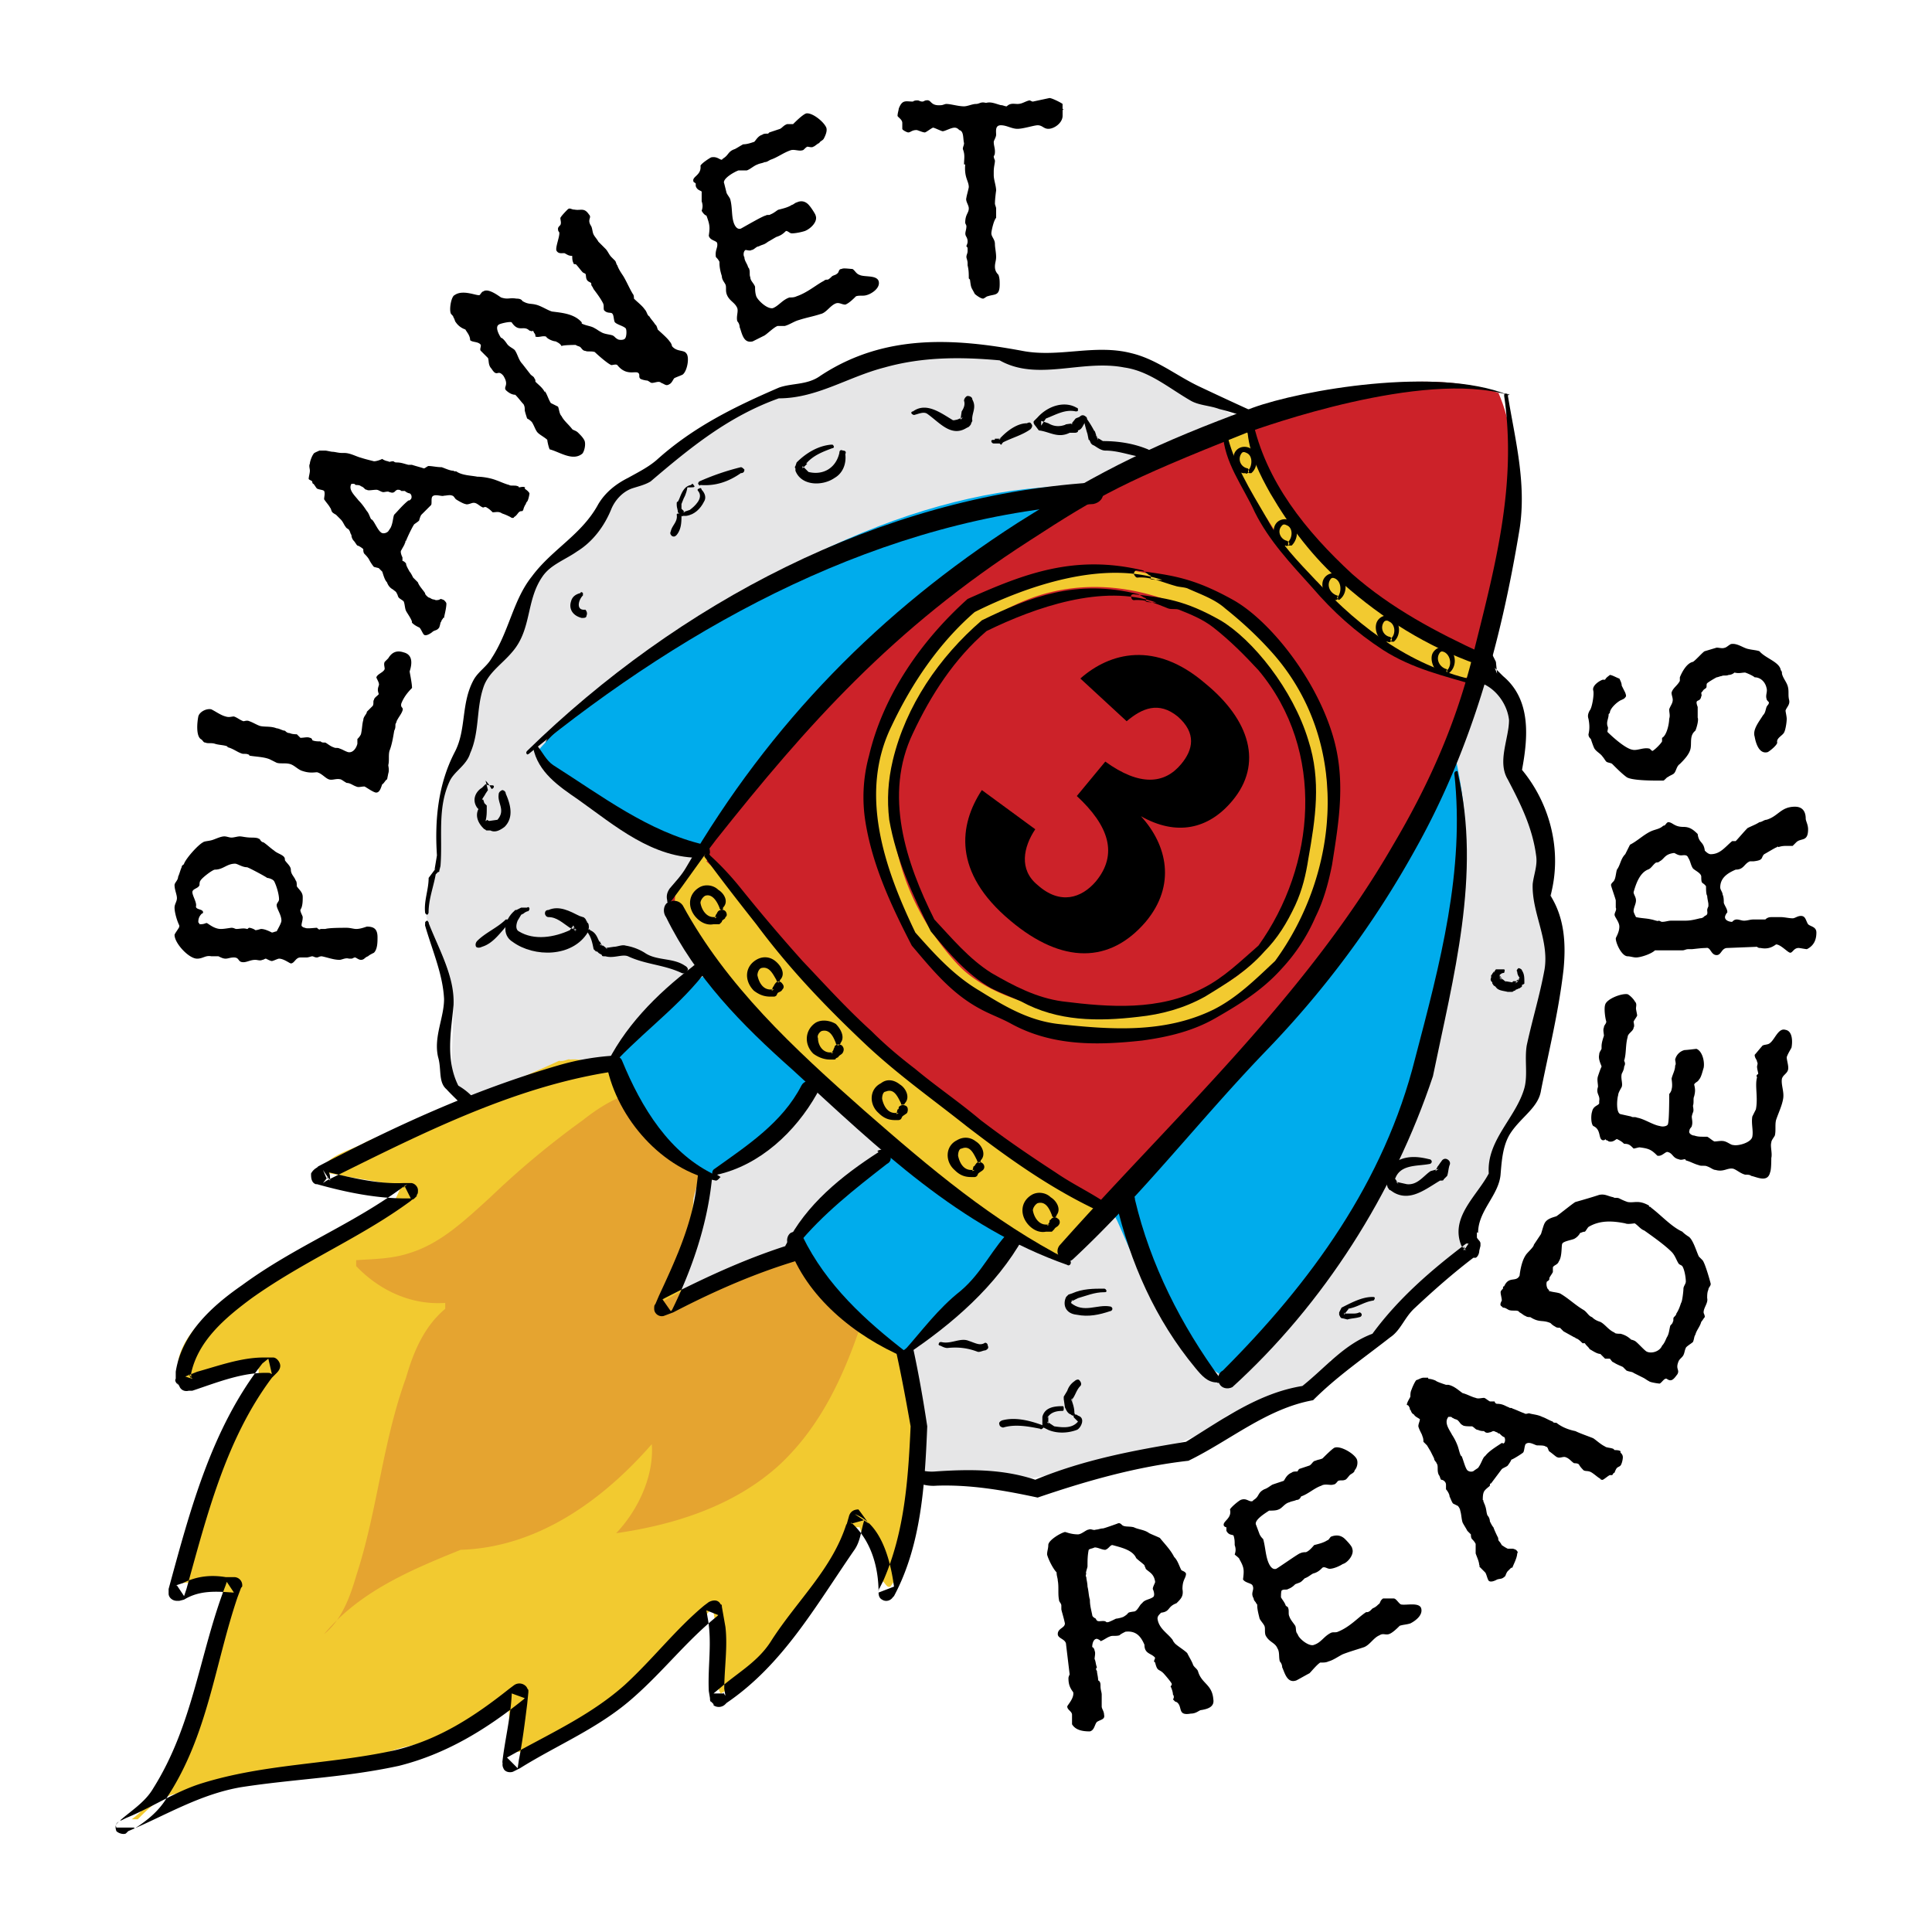 <svg xmlns="http://www.w3.org/2000/svg" width="2500" height="2500" viewBox="0 0 192.756 192.756"><path fill-rule="evenodd" clip-rule="evenodd" fill="#fff" d="M0 0h192.756v192.756H0V0z"/><path d="M42.643 91.854c-.237-.71-.118-.947.118-.829 0-.118 0 .119 0 0 0-1.184-.236-2.487.711-3.79-.474 0 .592-.355.355-.355-.592-3.079-.237-6.041.711-8.29 1.066-2.25 2.013-6.277 2.724-9.83.118-.947.71-.237.947-.119-.237-1.184.592-1.066 1.303-2.132.71-.829 1.066-1.421 1.421-2.25.474-1.776.711-3.671 1.54-5.211.237-.237.829-.592 1.066-.829 0-.237-.237-.474-.474-.71h1.066c.474-.592 1.185-1.066 1.776-1.658.474-.237 1.066-.711 1.658-.829 1.54-.948 1.777-2.843 2.843-4.382 0 0 .237.236.593.118-.119-.948.71-1.421 1.185-2.25.236-.237.592.237.829.237 1.066-.474 1.54-1.303 2.606-2.132 0-.237 0-.474-.119-.71h1.185c2.843-2.369 5.567-4.027 8.646-5.803.829-.237 1.658-.592 2.369-.355 1.303-.236 2.724-.947 4.027-1.539.237-.237 0-.474.119-.711h1.184c5.804-2.724 12.555-3.198 18.952-2.487.236.355.473.829 1.066.829 2.842.593 5.803-.237 8.408.593 1.777.474 3.672-.593 5.213.474.828.829 1.658 1.303 2.367 2.131.238-.237.238-.237.594-.474.473.474.473 1.303 1.303 1.776 2.133 1.066 3.908 2.132 6.158 2.842 1.186.829 2.725 1.896 4.027 3.198 1.658 1.658 2.961 2.961 4.264 4.5.475.474.83 0 1.066 0 1.777 3.198 4.146 5.211 6.514 7.58 2.725 2.724 3.791 5.803 5.805 8.764.355 0 1.066 0 1.184.237.119.474.475 1.303.475 1.895.236 2.843-.355 5.448 0 8.409.475.71 2.605 1.065 2.844 2.013 1.895 4.737 1.303 10.067 1.895 14.804.473 4.974.117 8.41-2.014 12.671-.236.475.355 1.305.592 1.541-1.303.828-2.25 1.539-3.08 2.842-.236.592-.592 1.066.119 1.303-.355.592-1.422.83-1.658 1.658-.592 1.777-.592 3.672-.828 5.447-.238 1.066-1.305 1.896-.949 3.436.119.355.119 1.539-1.064 2.131-3.555 1.541-5.33 3.436-7.227 6.277-.236.355-.828 1.066-1.539 1.422-.236 0-.592-.355-.592-.236-.238.473-.475.947-1.066 1.184-.947.592-1.777 1.422-3.197 1.422.117.236.117.947-.119.947-1.422 2.131-3.791 2.131-5.33 2.961-1.539.828-3.672.828-4.975 1.775-.83 1.066-2.133 1.422-2.961 1.895-5.211 2.369-10.779 3.199-16.582 4.264-4.383.947-8.647 0-13.148-.828-1.54-.236-2.606-1.895-4.146-2.133-2.605-.473-5.331.238-7.344-.828-3.435-1.777-5.804-4.738-9.238-6.277-6.87-3.197-11.134-9.238-15.517-15.277 0 0 .237-.236.119-.592-.948-.475-2.25-.119-1.896-1.658-.118-.119-.592-.355-.947-.355-1.303-2.369-1.303-4.738-3.08-6.75v-1.186c-1.066-1.303-2.132-2.605-2.369-4.145-.237-3.436.474-6.633-.237-10.068-.592-2.37-1.895-3.909-2.251-5.568z" fill-rule="evenodd" clip-rule="evenodd" fill="#e6e6e7"/><path d="M23.929 83.446c-.237 0-.592.119-.829.119s-.474-.119-.711-.119c-.355 0-.829.237-1.184.355s-.83.118-.948.237c-.474.237-1.658 1.54-1.895 2.132 0 .118-.237.118-.237.355-.119.237-.237.711-.355.947 0 .356-.355.593-.355.83 0 .474.237.947.237 1.302 0 .355-.237.592-.237.948 0 .474.237 1.303.474 1.776v.119c0 .118-.474.71-.474.829 0 .829 1.421 2.369 2.25 2.369.592 0 .829-.355 1.421-.237h.71c.237.118.474.237.711.237s.473-.119.829-.119c.592 0 .355.474.948.474.355 0 .71-.236 1.184-.236.237 0 .474.118.711 0 .118 0 .237-.119.355-.119.237.119.474.237.592.237s.592-.237.71-.237c.474 0 1.066.474 1.185.474.355 0 .474-.592.947-.592h.592c.237 0 .474-.118.592-.118s.237.118.473.118c.119 0 .237-.118.475-.118.592.118 1.184.355 1.776.355.236 0 .592-.237.947-.119h.237c.118 0 .236-.119.355-.119s.355.237.592.237c.355 0 .355-.237.711-.355.119-.119.355-.237.592-.355.355-.355.355-1.065.355-1.54 0-.829-.355-1.066-1.067-1.066-.354.118-.71.237-1.065.237-.237 0-.592-.119-.948-.119-.474 0-1.777 0-2.132.119h-.474c-.119.119-.237 0-.356-.119-.236 0-1.065.119-1.184 0-.119 0-.355-.118-.355-.237 0-.237.118-.474.118-.829 0-.118-.237-.474-.237-.71l.119-.237c.118-.355.118-.71.118-1.066 0-.474-.355-.71-.592-1.065 0-.237 0-.474-.118-.592-.119-.356-.474-.592-.474-1.066-.119 0 0 0 0 0 0-.355-.474-.71-.593-.947 0-.119 0-.237-.118-.355-.237-.237-.71-.355-.948-.592-.355-.238-.711-.592-1.066-.829 0 0-.118 0-.237-.119-.119-.118-.119-.237-.237-.237-.118-.118-.592-.118-.71-.118-.588-.002-.943-.12-1.18-.12zm-.473 2.724c.236 0 .71.355 1.185.355.118 0 1.895.947 2.013 1.066.119 0 .593.119.711.355.237.474.474 1.303.474 1.777 0 .236-.236.355-.236.592 0 .355.474.947.474 1.54 0 .237-.355.829-.474 1.066-.119 0-.355.118-.474.118-.237-.118-.71-.355-1.066-.355-.119 0-.355.119-.593.119-.118-.119-.473-.237-.592-.237-.118 0-.118.119-.236.119-.355-.119-.711 0-1.066 0-.118 0-.237-.119-.474-.119-.119 0-.711.119-1.066.119-.711 0-1.303-.592-1.421-.592-.119 0-.237.118-.593.118h-.118c0-.118-.118-.118-.118-.236 0-.355.118-.592.355-.829 0 0 .119 0 .119-.119 0-.355-.711-.237-.711-.592.119-.355-.355-1.066-.355-1.421s.593-.355.711-.71c0-.119 0-.355.118-.474.119-.237 1.185-1.066 1.422-1.066.826-.002 1.181-.594 2.011-.594zM40.274 65.088c-.71-.236-1.184 0-1.539.593l-.355.355c-.118.237 0 .474 0 .71-.118.355-.71.474-.829.829 0 .119.355.592.236.829-.118.355-.118.474 0 .829 0 .118-.473.355-.473.592-.119.119 0 .355-.119.592l-.593.592c0 .237-.354.474-.354.829-.119.355-.119.947-.237 1.421-.118.237-.237.355-.355.474v.474c-.118.474-.474.947-.947.829-.355-.119-.474-.237-.829-.355-.237-.119-.355 0-.592-.119-.356-.118-.592-.355-.829-.474-.237 0-.355 0-.474-.118-.237 0-.592 0-.829-.119 0-.118-.119-.237-.237-.237-.237-.118-.593 0-.948 0l-.355-.355c-.118 0-.474 0-.71-.118-.237 0-.355-.118-.474-.237-.237 0-.592-.237-.829-.237-.593-.237-1.185-.119-1.659-.237-.355-.118-.71-.354-1.066-.473-.236-.119-.474 0-.592 0-.355-.119-.593-.355-.948-.474-.237 0-.474.119-.829 0-.474-.118-.948-.474-1.421-.71-.474-.119-1.185.237-1.303.71-.119.593-.237 1.896.236 2.25.237.118.237.355.474.355.237.119.592 0 .948.119.355.119.829.119 1.185.237l.118.118c.474.119.947.474 1.303.592.237.119.474 0 .711.119 0 0 .118 0 .118.118.711.119 1.421.119 2.014.355l.711.355c.355.118.829 0 1.303.118.474.119.829.592 1.303.711.711.237 1.185.118 1.421.118.475.119.83.593 1.185.711.355.118.711-.118 1.185 0 .237.118.355.237.592.355.355 0 .592.237.948.355.237.119.474 0 .829 0 .236.119.711.474 1.066.592.474.118.592-.592.71-.829.119 0 .355-.474.474-.474l.119-.592c.118-.355 0-.71 0-.829.118-.474 0-.948.118-1.421.237-.592.355-1.303.474-2.013.119-.237.119-.355.119-.592 0-.118.118-.236.118-.355.237-.474.474-.71.592-1.066s-.236-.237-.118-.711c.236-.592.592-1.066 1.065-1.54 0-.474-.236-1.54-.236-1.658.233-.708.352-1.655-.596-1.893zM52.356 48.626c-.119-.118-.474 0-.592 0 0-.118-.119-.118-.119-.118-.237-.119-.711 0-.829-.119-.474-.119-.947-.355-1.303-.474-.593-.236-1.421-.355-1.895-.355-.592-.119-1.421-.119-2.014-.474-.118-.118-.237 0-.356-.118-.354 0-.829-.237-1.184-.355-.474 0-.948-.118-1.303-.118-.118 0-.355.237-.474.237-.355-.119-.829-.237-1.185-.355h-.355c-.474-.119-.71-.237-1.185-.237-.237 0-.237-.118-.355-.118-.237 0-.355.118-.474 0-.119 0-.474-.119-.593-.237-.237.118-.592.237-.829.237-.474-.119-.948-.237-1.303-.355-.474-.119-1.066-.474-1.658-.474h-.237c-.355 0-.71-.118-.947-.118-.118 0-.592-.119-.71-.119h-.593c-.237.119-.592.237-.592.355-.119.119-.355.711-.355.947-.119.237 0 .474 0 .711s-.119.592-.119.829c.119.118.237.118.355.237 0 0 0 .237.119.237.118.119.236.355.354.474.237.118.593.118.711.237.119.237 0 .592 0 .829.237.355.474.592.592.83.119.118.119.355.237.473.119.119.355.237.355.237l.474.474c.237.237.355.592.474.711.119.237.355.237.355.355.119.118.119.355.237.474 0 .237.118.474.236.592.119.118.237.355.355.473.119 0 .474.237.593.355 0 .119 0 .355.118.474.119.118.355.355.474.592.118.236.355.592.474.71l.473.118.355.355c.119.355.237.829.474 1.066.119.355.355.592.592.71.118.119.355.237.355.355.119.119.119.355.237.474.119.119.355.237.473.355.119.237.119.71.237.947s.474.71.592 1.066v.119c.237.237.474.355.711.473.119 0 .355.593.474.711.237.237.829-.237.829-.237.237-.237.474-.119.711-.474 0 0 .119-.355.119-.473.118-.119.118-.355.237-.355 0-.119 0-.119.119-.119 0-.118.237-.947.237-1.421 0-.118-.119-.237-.237-.355 0 0-.237-.118-.355-.118-.119.118-.355.118-.474.118-.237-.118-.237 0-.593-.237-.119 0-.237-.118-.355-.237-.119-.118-.119-.237-.119-.237-.237-.355-.592-.71-.71-1.066l-.474-.474c-.119-.237-.237-.473-.355-.592-.119-.237-.355-.592-.355-.829-.119-.119-.237-.237-.355-.237v-.355c-.118-.237-.236-.592-.118-.71.118-.237.355-.592.355-.711.119-.119 0-.237.119-.237.237-.592.711-1.54.829-1.658 0 0 .355-.237.474-.355 0 0 .119-.474.237-.592l.947-.947c.118-.118 0-.592.118-.829.237-.355.948 0 1.185-.118.237 0 .592-.118.829 0 .118 0 .236.237.355.355.355.237.829.474.947.474.237.118.592-.119.829-.119.355 0 .592.355.947.474 0 0 .237-.119.355 0 .237.118.474.355.592.473.355 0 .592-.118.947.119.355.118.593.237.829.355.119.118.356.118.356 0 .236-.119.355-.355.474-.474.118-.118.237-.118.355-.118 0 0 .118-.119.118-.237 0 0 .119-.355.237-.474 0-.119.118-.237.118-.237.119-.119.237-.71.237-.829-.119-.237-.355-.355-.474-.474.006-.118.124-.118.006-.118zm-11.489.593c.236.119.236.474.118.592-.118.119-.118.119-.237.119-.592.474-1.066 1.066-1.421 1.421-.118.237-.118.829-.355 1.303l-.237.355c-.237.237-.593.237-.711.118-.355-.236-.71-1.184-.947-1.303-.119 0-.237-.592-.475-.829-.236-.355-.473-.71-.829-1.066-.355-.474-1.066-1.066-.71-1.658h.236c.119 0 .119.119.237.119s.355 0 .474.119c.355.118.355.355.592.355.119.119.593 0 .948 0 .236 0 .474.237.711.237.118 0 .474-.118.592 0 .119 0 .237.119.474 0 .119-.118.237-.237.355-.237s.237 0 .355.119h.355c.119.117.356.236.475.236zM58.751 21.387c-.474-.71-.829-.355-1.421-.474-.355 0-.474-.237-.711 0-.119.119-.592.592-.711.829 0 .237.119.474 0 .71-.118.118-.236.237-.236.355 0 .119 0 .237.118.355.118.355-.474 1.658-.237 1.895.237.355.711.119.829.237.237.118.355.236.71.236 0 .237 0 .474.119.711 0 .118.119.118.237.118.237.237.474.592.71.829l.237.119c.118.118 0 .473.237.71.118.118.237.118.355.237 0 .118 0 .237.119.355l.119.237c.355.474.711.947.947 1.421.119.237 0 .593.119.711.355.355.711.118.829.355.119.119.119.71.237.829.236.237.829.355 1.065.592.119.118.119.947-.118 1.066-.118.119-.592.119-.711 0-.236-.119-.236-.237-.474-.355-.355-.119-.829-.119-1.184-.355-.237-.119-.355-.237-.592-.355-.356-.237-.83-.237-1.303-.474v-.119c-.71-.829-1.895-.947-2.843-1.066-.354 0-1.184-.592-1.776-.71-.474-.119-.711 0-1.303-.355-.119-.237-.474-.237-.593-.237-.71-.119-.829.119-1.54-.119-.355-.237-1.303-.947-1.777-.592-.118 0-.237.237-.355.355-.236.119-1.658-.592-2.487 0-.355.119-.592 1.54-.355 1.895.119.119.236.237.236.355.119.119.119.355.238.474.237.355.592.592.947.71.118.237.474.592.474 1.066.236.236.828.118 1.065.474v.118c0 .118-.119.355 0 .474l.711.711c.118.236 0 .711.355 1.066.592.947.592 0 1.185.71.592.947 0 1.066.237 1.421.237.237.592.474.948.474.355.355.592.71.829.947.119.237.119.355.119.592 0 .118.236.829.236.829.237.118.355.237.474.355.237.355.355.829.592 1.065.237.237.711.474.947.711 0 .118.119.71.237.947.947.237 2.25 1.185 3.198.474.237-.118.474-1.065.237-1.421-.119-.237-.355-.474-.592-.711-.237-.236-.474-.236-.592-.355-.355-.474-.829-.829-1.066-1.303-.237-.236-.237-.71-.355-.947l-.711-.355c-.237-.355-.355-.829-.592-1.184v.119c-.237-.474-.593-.711-.948-1.066 0-.118 0-.236-.119-.355 0-.119-.237-.237-.355-.355l-.829-1.066c-.355-.355-.474-.947-.711-1.303-.118-.237-.592-.355-.829-.71s-.474-.592-.592-.592c-.237-.355-.592-1.066-.237-1.303.119-.118 1.184-.355 1.303-.237.711 1.066 1.185.237 1.777.829.118 0 .237.119.355 0l.118.237c.119.118.119.237.119.355.355.118.71-.119 1.066 0 .118.237.71.474.947.474.237.118.474.237.592.474.119-.118 1.421-.118 1.421-.118.118.118.355.118.474.236.119.119.237.355.474.355.237.119.592 0 .948.119.237.237 1.303 1.184 1.658 1.303.118 0 .473-.119.592 0 .948 1.184 1.896.474 2.132.829.119.119 0 .355.119.474 0 .119.592.237.71.237.119 0 .355.237.474.237.355 0 .71-.237.948 0 .355.118.474.355.829.118.237-.118.355-.474.474-.592.237-.119.592-.237.829-.355.474-.355.711-1.777.355-2.132-.237-.355-.948-.119-1.421-.711 0-.118-.119-.355-.237-.474-.237-.355-.948-.947-1.185-1.185 0 0-.119-.474-.237-.474-.118-.237-.474-.592-.592-.829-.237-.119-.237-.474-.474-.71-.237-.355-.711-.711-1.066-1.066 0-.119 0-.355-.118-.474-.355-.592-.592-1.185-.947-1.776-.237-.355-.474-.711-.593-1.066-.119-.119-.119-.355-.236-.474l-.355-.355c-.237-.237-.355-.592-.593-.829l-.71-.71c-.118-.237-.355-.474-.474-.711s-.119-.592-.237-.829c-.472-.709.12-.827-.236-1.182zM87.652 28.019c-.236-.592-1.421-.355-1.895-.592-.355-.118-.474-.474-.711-.592-.237 0-.947-.118-1.066 0-.355 0-.237.355-.474.474-.118.118-.236.118-.474.237-.118.118-.355.355-.474.355s-.237 0-.355.119c-.71.355-1.658 1.184-2.724 1.54-.237.118-.474.118-.71.118-.711.237-1.066.83-1.658 1.066-.592.119-1.54-.829-1.658-1.185-.119-.355-.119-.71-.119-.948-.119-.355-.474-.592-.474-.947-.118-.237 0-.592-.118-.829 0-.118-.118-.118-.118-.236-.119-.355-.355-.592-.355-.948-.119-.119-.119-.592.119-.71.118 0 .473.118.592 0 .236 0 .474-.355.71-.355.474-.237.474-.119.948-.474.236-.119.592-.355.829-.474.355-.119.592-.237.948-.592.237 0 .355.237.592.237.355 0 .948-.119 1.303-.237.592-.237 1.303-.948 1.066-1.54 0-.119-.474-.829-.592-.948-.355-.474-.829-.592-1.303-.355-.119 0-.355.237-.474.237-.355.237-.829.355-1.303.474-.119 0-.474.355-.829.474-.118.119-.355 0-.474.119-.237 0-2.25 1.184-2.487 1.302-.355.119-.592-.237-.711-.592-.236-.71-.118-1.54-.355-2.369-.119-.237-.237-.355-.355-.592l-.237-.948c-.237-.474 1.066-1.184 1.421-1.303h.829c.355-.118.71-.474 1.066-.592.237-.119.474-.119.711-.237.237 0 .355-.119.592-.237.71-.237 1.303-.711 2.014-.948.355-.118.829.119 1.184 0 .119 0 .237-.237.474-.355.119 0 .474.118.592 0 .119 0 .474-.355.592-.355.119-.237.355-.237.474-.474s.355-.711.237-1.066c-.237-.592-1.422-1.54-2.014-1.421-.355.118-1.066.829-1.303 1.066h-.592c-.355.119-.474.355-.711.474l-1.066.355-.118.118c-.237 0-.474 0-.593.119-.474.118-.71.71-.829.71-.355.119-.71.237-1.066.237-.237.119-.592.355-.829.474-.711.237-.592.592-1.184.947l-.119.119c-.237 0-.474-.355-1.066-.237-.237.119-.947.592-1.066.829.119.948-.83 1.066-.71 1.54 0 .118.118.118.236.236v.237c.119.474.593.474.593.592v.947c.118.355.118.592 0 .948.118.236.355.474.473.474.355.947.355 1.184.237 2.013.118.474.71.474.829.711.119.474-.236.711-.118 1.421.118.119.237.237.355.474v.119c0 .474.118.947.237 1.303 0 .355.237.592.355.829.119.237 0 .592.119.948.237.71.829.829 1.066 1.421.119.355-.118.829 0 1.302a.902.902 0 0 1 .237.592c.236.592.355 1.658 1.303 1.421l1.185-.592c.355-.237.947-.829 1.302-.947h.711c.474-.119.948-.474 1.421-.592.71-.237 1.421-.355 2.132-.592.592-.118.948-.829 1.54-1.066.355-.118.592.119.948.119.355-.119.829-.592 1.066-.829.355-.119.71 0 1.066-.119.472-.119 1.42-.712 1.183-1.422zM106.129 10.964l-.117-.118v-.474c-.119-.118-1.066-.592-1.303-.592l-1.658.355c-.119 0-.238-.118-.355-.118-.475.118-.711.355-1.186.355-.355 0-.709-.118-1.064.236-.238 0-.355-.118-.594-.118-.473-.118-.947-.355-1.42-.236h-.119c-.475-.119-.592.118-.947.118s-.83.236-1.185.236c-.592 0-1.303-.236-1.776-.236-.119 0-.355.118-.474.118-1.185.118-.947-.592-1.54-.474-.118 0-.237.118-.355.118-.237 0-.355-.118-.474-.118s-.355 0-.474.118c-.711 0-1.066-.236-1.421.711 0 .118-.119.474-.119.71 0 .118.474.355.474.71v.592c0 .119.474.355.592.355.237 0 .355-.237.83-.237.118 0 .592.237.829.237.118 0 .71-.474.829-.474s.829.355.948.355c.236 0 .829-.355 1.185-.355.236 0 .355.118.473.237.474.118.355.829.474 1.303 0 .237-.119.355-.119.592.237.592.119.947.119 1.54h.119c-.119 1.303.355 1.658.355 2.25 0 .119-.237.948-.237 1.066-.118.355.237.71.237 1.065 0 .474-.355.592-.355 1.421 0 .119.118.237.118.355 0 .474-.237.711 0 1.066.119.237.119.355.119.474 0 .237-.119.355-.119.474.119.119.119.119.119.237v.237c0 .237-.119.355-.119.592 0 .119.119.355.119.592v.237c.118.474.118.829.118 1.302l.119.119c.119.948.119.71.474 1.421.119.118.592.474.83.474.117 0 .355-.237.473-.237.711-.237 1.186 0 1.186-1.185 0-.355 0-.592-.119-.947-.236-.237-.355-.474-.355-.829s.119-.592.119-.948c0-.474-.119-.947-.119-1.303 0-.474-.355-.711-.355-1.066 0-.237.236-1.303.475-1.54v-.948c0-.118-.119-.355-.119-.474 0-.474.119-1.303.119-1.303 0-.474-.238-1.066-.238-1.54v-.356c0-.474.119-.829.119-1.066 0-.118-.119-.237-.119-.474.119-.118.119-.355.119-.474 0-.355-.119-.592-.119-.948 0-.118.238-.474.238-.71 0-.355-.119-.947.473-.947.594 0 1.066.355 1.658.355s1.658-.355 2.014-.355c.475 0 .592.355 1.066.355.592 0 1.422-.592 1.422-1.303v-.592h.112v.007zM121.055 169.547c-.119-1.539-1.186-1.539-1.541-2.842-.119-.238-.355-.355-.475-.592-.117-.355-.355-.711-.592-1.186-.355-.355-1.184-.828-1.303-1.064-.117-.119-.117-.238-.236-.357-.475-.592-1.303-1.064-1.422-2.012 0-.238.119-.355.355-.594.947-.117.592-.592 1.541-.947.473-.473.709-.711.592-1.42 0-.947.355-1.066.355-1.541-.119-.236-.355-.236-.475-.355-.236-.473-.355-.947-.711-1.303-.355-.709-.947-1.303-1.422-1.895-.236-.117-.828-.355-1.064-.473-.475-.355-1.066-.355-1.541-.592-.473-.119-.947 0-1.184-.238-.119-.117-.236-.236-.475-.117 0 0-1.303.473-1.42.473-.238 0-.475.119-.711.119-.238.117-.475-.119-.711 0-.236 0-.711.473-1.066.473-.711 0-1.184-.236-1.303-.236-.475.119-1.658.83-1.658 1.303 0 .355-.119.592-.119.947.119.475.592 1.422.947 1.777 0 .355.119.592.119.828.119.592 0 1.303.119 1.895 0 .238.236.355.236.594v.355c0 .117.236.828.355 1.42 0 .475-.711.475-.711 1.066 0 .473.83.473.83 1.066l.355 2.961s-.119.236-.119.355c0 .592.119.947.475 1.42.117.592-.594 1.303-.594 1.422 0 .355.475.475.475.828v.947c.355.594 1.066.711 1.777.711.473-.117.473-.711.709-.947.355-.236.83-.236.711-.711 0-.354-.236-.592-.236-.828v-1.186c0-.236-.119-.473-.119-.828 0-.236 0-.475-.236-.592 0-.355-.119-.711-.119-.947-.117-.119-.117-.238 0-.355-.117-.236-.117-.592-.236-.83 0-.236.119-.592 0-.828 0-.119-.119-.355-.236-.355 0-.355.117-.83.473-.83 0 0 .355.119.355.238.355-.119.594-.355.947-.475.238-.117.594 0 .949-.117.117-.119.354-.238.592-.355 1.066-.119 1.539.473 1.895 1.303 0 .947.711.828 1.066 1.303l-.119.355.119.117c.236.947.355.592.828 1.066.119.119.83.947.83 1.066 0 .117 0 .117-.119.236.119.236.238.592.238.828.117.119.117.355 0 .475l.236.236s.119 0 .236.119c.475.475 0 1.303 1.303 1.066.592 0 .83-.355 1.066-.355.714-.118 1.306-.354 1.189-1.065zm-5.805-11.725c0 .119-.236.473-.236.711.117.236.236.709 0 .828-.355.236-.83.236-1.066.592-.236.119-.475.83-.83.83-.828.117-.355.117-.947.473-.119.119-.711.238-.828.238-.238.117-.711.355-.83.355h-.117c-.119-.119-.238-.119-.355-.119-.355 0-.594.119-.711-.236-.238-.119-.355-.238-.355-.355-.119-.592-.236-.947-.236-1.541-.119-.355-.119-.828-.238-1.303 0-.354-.117-.709-.117-.947-.119-.117 0-.355 0-.355-.119 0 .117-.592.117-.711 0-.592 0-1.064.119-1.656.119-.119.355-.119.592-.238.355 0 .711.238 1.066.238.355-.119.473-.475.711-.475.828.236 2.014.475 2.369 1.303.236.236.592.475.828.711 0 .117.119.236.119.355.353.355.826.472.945 1.302zM141.781 160.428c-.236-.592-1.539-.236-2.014-.355-.236-.119-.473-.592-.711-.592h-1.066c-.354.236-.236.473-.473.592-.119.119-.236.236-.475.355-.117 0-.355.355-.473.355-.119.117-.238 0-.355.117-.711.475-1.541 1.422-2.725 1.896-.236.117-.475 0-.711.117-.711.355-.947.949-1.658 1.186-.473.236-1.539-.594-1.658-1.066-.236-.236-.117-.592-.236-.83-.236-.354-.475-.592-.592-.947-.119-.236 0-.592-.119-.828 0-.119-.119-.119-.236-.236-.119-.355-.355-.594-.475-.83 0-.236 0-.711.119-.711.236-.117.473 0 .592-.117.355-.119.592-.355.711-.475.592-.236.475-.117.947-.592.355-.119.592-.355.83-.475.473-.117.709-.355.947-.592.236-.119.473.119.711.119.354 0 .947-.238 1.303-.475.473-.117 1.184-.947.947-1.539 0-.236-.594-.828-.711-.947-.355-.355-.83-.475-1.422-.236-.117.117-.236.355-.355.355-.355.236-.828.354-1.303.473-.117.119-.473.592-.828.711-.119 0-.355 0-.592.117-.119 0-2.133 1.422-2.371 1.541-.354.117-.592-.238-.709-.475-.355-.711-.355-1.658-.592-2.486-.119-.119-.238-.236-.355-.475l-.355-.947c-.238-.473.947-1.184 1.303-1.422.355 0 .709 0 .947-.117.355-.119.592-.592 1.066-.711.236-.119.473-.119.711-.236.236 0 .355-.119.473-.355.711-.236 1.303-.83 2.014-1.066.355-.236.947 0 1.184-.117.238 0 .355-.238.475-.355.236-.119.475 0 .711-.119.117 0 .355-.355.473-.475.119-.117.475-.236.475-.473.236-.236.355-.711.236-1.066-.236-.592-1.658-1.422-2.25-1.184-.236.117-.947.828-1.184 1.064-.238.119-.475.119-.711.238-.236 0-.355.355-.592.473-.355.119-.711.238-1.066.355 0 .119-.119.119-.119.238-.236 0-.473 0-.592.117-.592.236-.711.83-.83.83-.355.117-.711.236-1.064.355-.238.117-.475.354-.83.473-.711.355-.473.711-1.066 1.066l-.117.117c-.355.119-.594-.354-1.186-.117-.236.117-.947.711-1.064.947.236.947-.83 1.184-.594 1.658 0 0 .119.119.238.119v.353c.236.475.592.355.711.475.117.355.117.592.117.947.119.355.119.592 0 .947.119.119.475.355.475.475.473.828.473 1.064.355 2.014.236.355.828.355.947.592.236.473-.238.711.117 1.303 0 .236.238.355.238.473.117.119.117.119.117.238 0 .355.119.828.238 1.303.117.236.355.473.473.709.119.238 0 .594.119.949.355.711.947.711 1.184 1.303.236.355.119.828.236 1.303a.899.899 0 0 1 .238.592c.236.473.473 1.658 1.422 1.303.236-.119 1.064-.592 1.303-.711.236-.236.709-.828 1.064-1.066.355 0 .594 0 .83-.117.473-.119.947-.475 1.422-.711.592-.236 1.42-.475 2.131-.711.592-.236.947-.947 1.541-1.184.354-.238.592 0 .947-.119s.828-.592 1.066-.83c.354-.117.709-.117 1.064-.236.475-.237 1.304-.828 1.067-1.539zM161.68 144.795c-.117-.119-.473-.119-.592-.119l-.119-.119c-.236-.117-.711-.117-.828-.236-.475-.236-.83-.592-1.186-.828-.592-.238-1.303-.475-1.775-.711-.594-.119-1.303-.355-1.896-.83-.117 0-.354 0-.354-.117-.355-.119-.711-.355-1.066-.475-.475-.236-.947-.236-1.303-.355-.119 0-.355.119-.475 0-.355-.117-.828-.355-1.184-.473-.119-.119-.238 0-.355-.119-.355-.119-.594-.355-1.186-.355-.117 0-.236-.119-.236-.236h-.475c-.236-.119-.473-.355-.592-.355-.236 0-.592.119-.828 0-.475-.119-.83-.355-1.303-.475-.355-.236-.83-.709-1.422-.828h-.236c-.355-.119-.711-.236-.949-.355-.117-.119-.592-.236-.709-.236-.119 0-.119 0-.119-.119h-.475c-.236 0-.592.236-.709.236-.119.119-.355.594-.475.947-.119.238-.119.475-.119.711-.117.238-.355.592-.355.83.119 0 .238.117.238.236.117 0 0 .236.117.236.119.238.119.355.355.475.119.236.475.355.592.475 0 .236-.236.592-.117.828.117.355.355.711.355.828.117.238.117.475.117.594.119.117.238.236.355.354l.355.594.355.709c0 .238.236.355.236.475.119.119.119.355.119.475 0 .236 0 .473.119.709.117.119.117.355.236.475.236 0 .475.236.475.475v.473c.117.119.355.475.355.711.117.236.236.592.354.711l.475.236c.119.119.236.355.236.473.119.355.119.83.238 1.186.117.236.355.592.473.828.119.119.236.238.355.355 0 .119 0 .355.119.475.117.119.236.236.355.473v.947c.117.355.355.83.355 1.186.117 0 0 .117 0 .117l.592.594c.119.117.236.711.355.828.236.238.828-.117.828-.117.355-.119.475 0 .83-.355 0 0 .117-.355.236-.475l.236-.236c.119-.119.119-.119.238-.119 0-.119.473-.947.473-1.422.119-.117 0-.236-.117-.354 0 0-.238-.119-.355-.119h-.475c-.236-.119-.236-.119-.592-.355 0 0-.119-.236-.236-.355-.119-.117-.119-.236-.119-.355-.119-.236-.355-.711-.475-1.064-.117-.119-.236-.355-.355-.594a.904.904 0 0 0-.236-.592c-.117-.236-.117-.711-.236-.947 0-.119-.119-.236-.119-.355-.117-.119 0-.236-.117-.236 0-.236 0-.592.117-.83.119-.236.475-.473.592-.592 0-.117 0-.236.119-.236l1.066-1.422c.117-.117.473-.236.592-.355 0 0 .355-.473.355-.592.119 0 1.066-.592 1.184-.711.119-.117.119-.592.238-.828.355-.355.947.117 1.184.117.355 0 .711 0 .83.119.236 0 .236.355.355.475.355.236.709.592.828.592.236.117.592-.119.83 0 .354.117.592.473.828.592.119 0 .355 0 .475.119.117.236.355.473.473.592.238.119.475 0 .83.236s.592.475.828.592c0 .119.238.119.238.119.236-.119.473-.355.711-.475h.236c.117-.117.117-.236.236-.236 0 0 .119-.355.236-.473.119-.119.238-.119.355-.238.119-.117.238-.592.238-.828s-.119-.355-.238-.475l.007-.126zm-11.608-1.422c.119.119.119.475 0 .592-.119.119-.119 0-.236 0-.711.475-1.303.83-1.658 1.303-.236.119-.355.711-.711 1.186l-.355.236c-.236.236-.592.119-.711 0-.236-.236-.473-1.303-.592-1.422-.119 0-.236-.592-.355-.947a5.48 5.48 0 0 0-.592-1.184c-.236-.475-.83-1.186-.355-1.777h.236c.119 0 .119.119.236.119.119.119.357.119.475.236.236.236.236.355.475.475.117.117.592.117.947.117.236.119.355.355.592.355.236.119.475.119.592.119.119.117.238.236.592.117.119 0 .238-.117.355-.117.119 0 .238.117.355.117.119.119.119.119.238.119.117.12.353.356.472.356zM164.523 120.279c-1.066-.592-1.422-.238-2.133-.355a5.73 5.73 0 0 1-.828-.355c-.238-.119-.475 0-.594-.119-.592-.117-.828-.355-1.42-.236-.711.236-1.541.475-2.369.711-.238.117-1.541 1.184-1.896 1.42-.354.119-.947.238-1.184.711-.119.236-.236.711-.355 1.066l-.711 1.066c0 .236-.711.828-.828 1.066-.475.709-.594 2.012-.594 2.012-.354.711-1.064 0-1.539 1.066-.119 0-.119.119-.119.236-.117.119-.236.238-.236.355 0 .236.119.592.119.83-.119.236-.236.473 0 .592l.117.119c.238 0 .355.117.594.236.355.117.711 0 .947.117l.117.119c.238.119.475.355.594.355.117.119.355.119.473.119.947.592 1.186.236 2.014.592.119.117.238.236.475.355.117.117.355.117.473.117l.355.355 1.066.592c.119 0 .119.119.236.119.238.119.355.236.594.475h.236c.119.236.355.355.473.592.238.117.711.473 1.066.473l.475.475h.475c.117.119.236.355.354.355.355.236.711.355.949.473.117.119.236.238.354.355.238.119.594.119.711.238l.947.473c.238.119.355.236.594.355.117.119.947.236 1.064.236.238-.117.475-.592.711-.473.475.355.711 0 1.066-.475.236-.473-.236-.473.119-1.303.117-.236.355-.355.473-.592.119-.236.119-.475.238-.711 0-.117.592-.473.709-.592.119-.236.119-.592.238-.711.117-.473.473-.828.592-1.303.119-.117.236-.355.355-.473 0-.238-.119-.355-.119-.475 0-.473.475-.947.355-1.422 0-.236 0-.592.119-.828 0-.236.236-.355.236-.592-.117-.475-.592-2.133-.828-2.369-.119-.119-.238-.236-.355-.355-.238-.473-.594-1.775-1.066-2.014-.355-.236-.475-.355-.592-.473-1.066-.475-2.133-1.658-3.08-2.369-.119-.119-.119-.119-.236-.119v-.112h-.001zm-1.421 1.776c.355.236.592.592.947.711.83.592 2.014 1.422 2.725 2.133.355.355.475.828.711 1.184.117.119.236.119.355.236.236.355.355 1.186.355 1.539 0 .238-.238.475-.238.711 0 .238-.117 1.303-.236 1.422-.119.355-.236.711-.473 1.066 0 .117-.119.236-.238.355-.117.117 0 .355-.117.473 0 .119-.119.236-.238.355-.117.355-.117.83-.355 1.184-.117.238-.236.594-.473.83-.238.592-1.066.828-1.541.592-.236-.119-.947-.947-1.184-1.066 0 0-.236-.117-.355-.117a2.263 2.263 0 0 0-1.066-.592c-.117 0-.592 0-.592-.119-.592-.236-.947-.83-1.422-1.066-.355-.117-.592-.236-.828-.473-.355-.119-.475-.475-.83-.711-.828-.475-1.539-1.186-2.369-1.658-.355-.119-.709-.119-1.064-.236 0 0-.119 0 0-.119-.238 0-.355-.592-.238-.83 0 0 .238-.117.238-.236v-.117c.117-.238.236-.355.355-.594v-.473c.117-.236.473-.236.592-.592.355-.475.236-1.658.355-1.777.117-.236.947-.355 1.184-.473.236-.119.475-.355.592-.594.119 0 .238-.117.475-.117.119-.119.236-.355.355-.475 1.184-.711 2.486-.592 3.672-.355.235.118.826-.001.946-.001zM178.145 102.75c-.711-.236-1.066.947-1.541 1.303-.236.238-.711.119-.828.355-.119.119-.592.711-.711.83 0 .355.236.473.236.711.119.117 0 .354 0 .473 0 .236.119.592.119.711-.119.117-.236.117-.119.355-.236.828.119 2.014-.117 3.197-.119.236-.238.475-.355.711-.119.711.117 1.422 0 2.014-.119.592-1.422.947-1.896.828-.236 0-.473-.236-.828-.355-.355-.117-.711 0-1.066 0-.236-.117-.473-.355-.711-.473h-.355c-.355 0-.592 0-.947-.119-.236 0-.592-.236-.473-.473 0-.238.236-.355.236-.475.117-.355 0-.711 0-.947.117-.592.236-.355.117-1.066.119-.355 0-.711.119-.947.119-.473.119-.711 0-1.184.119-.238.355-.238.475-.475.236-.236.355-.828.473-1.184.119-.592-.117-1.658-.711-1.895-.117 0-.947.117-1.184.117a1.287 1.287 0 0 0-.947.947c0 .119.119.475 0 .592 0 .475-.236.83-.355 1.305 0 .117.119.709 0 1.064 0 .119-.119.355-.236.475 0 .236 0 2.605-.119 2.961 0 .236-.475.355-.83.236-.709-.119-1.539-.711-2.25-.83-.236-.117-.473 0-.592-.117l-1.066-.236c-.473-.119-.355-1.541-.236-1.896 0-.236.236-.592.355-.828.119-.355-.119-.828 0-1.303.119-.236.236-.475.236-.711.119-.236.119-.355 0-.592.236-.711.119-1.539.355-2.369 0-.355.592-.592.592-.947.119-.119 0-.475 0-.592.119-.236.238-.355.355-.592 0-.119-.117-.594-.117-.711 0-.236.117-.475-.119-.711-.119-.236-.475-.592-.711-.711-.592-.119-2.133.475-2.25 1.066-.119.355 0 1.303.117 1.658 0 .236-.236.355-.236.592-.117.236 0 .592 0 .828-.117.355-.236.711-.236 1.066v.238c-.119.236-.236.354-.236.592-.119.473.236 1.064.236 1.184-.119.236-.236.592-.355.947s0 .711 0 1.066c-.236.711.236.828.119 1.422v.236c-.119.236-.594.236-.711.828-.119.355-.119 1.186.117 1.422.83.355.475 1.303.949 1.422.117 0 .236 0 .236-.119l.117.119s.119 0 .238.117c.473.119.711-.236.828-.236.238.119.475.236.711.475.475 0 .592.117.947.473.119 0 .475-.119.594-.119.947.119 1.184.238 1.775.83.475.119.83-.475 1.066-.355.475.119.475.592 1.066.711.236.117.473 0 .592 0s.119.117.119.117c.473.119.828.355 1.303.475.236.119.592 0 .828.119.355.117.592.355.83.355.828.236 1.184-.238 1.775-.119.355.119.711.473 1.186.592.236 0 .473 0 .592.119.592.117 1.658.711 1.895-.355.119-.236.119-1.186.119-1.422.119-.473-.119-1.184 0-1.539 0-.236.236-.475.355-.711.119-.473 0-1.066.119-1.539.236-.711.592-1.422.709-2.133.119-.709-.236-1.42-.117-2.012.117-.357.473-.475.592-.83s-.119-.947-.119-1.303c.119-.355.355-.711.475-.947.116-.59.116-1.657-.593-1.776zM179.092 80.485c-1.422 0-1.658.947-2.844 1.303-.236 0-.473.237-.709.237-.355.237-.711.355-1.186.592-.355.355-.947 1.066-1.184 1.303h-.355c-.711.592-1.186 1.303-2.133 1.303-.236 0-.473-.237-.592-.355-.119-.948-.592-.71-.711-1.658-.475-.474-.828-.71-1.422-.71-.947 0-1.064-.474-1.539-.474-.236.119-.236.355-.475.355-.355.355-.828.355-1.303.592-.711.355-1.303.947-2.014 1.303-.117.237-.355.71-.473.947-.475.474-.475 1.066-.83 1.54-.117.356-.117.948-.355 1.185-.117.119-.236.237-.236.355s.475 1.421.475 1.54v.71c.117.237-.119.474-.119.71s.475.711.475 1.185c0 .592-.355 1.066-.355 1.185 0 .474.592 1.776 1.184 1.776.236 0 .592.118.83.118.473 0 1.539-.355 1.895-.71H167.84c.236 0 .355-.118.592-.118h.355c.117 0 .947-.119 1.422-.119.473-.119.473.71 1.064.71.475 0 .475-.71 1.066-.71l2.961-.119c.119.119.238.119.355.119.592.119 1.066 0 1.541-.355.473 0 1.184.829 1.42.829s.355-.474.83-.474c.117 0 .711.119.828.119.711-.355.947-.948.947-1.659 0-.592-.592-.592-.828-.829-.236-.355-.236-.829-.711-.829-.355 0-.592.237-.83.237-.354 0-.828-.119-1.184-.119h-.828c-.238 0-.475 0-.711.237h-.947-.238c-.355 0-.592.119-.947.119-.236 0-.473-.119-.711-.119-.236 0-.355.119-.473.237-.238 0-.711-.119-.711-.474 0-.118.117-.355.236-.474 0-.355-.236-.592-.355-.947 0-.237 0-.592-.119-.829 0-.237-.236-.474-.236-.71 0-.948.711-1.421 1.541-1.777.828 0 .828-.592 1.42-.829h.355c1.066-.118.711-.355 1.066-.71.236-.118 1.186-.71 1.303-.71 0-.119.119 0 .119 0 .355-.119.592-.119.828-.119h.592l.119-.118c.119-.118.119-.118.236-.237.475-.474 1.186 0 1.186-1.303 0-.474-.236-.829-.236-1.066.001-.594-.237-1.186-1.065-1.186zm-12.082 4.619c.119 0 .355.236.711.236.236 0 .592-.118.711.237.236.355.236.71.473 1.065.238.237.83.475.83.829 0 .83.119.474.475.948 0 .236 0 .829.117.947 0 .236.119.71.119.829v.237s-.119.237-.119.355c0 .237.119.474-.236.592-.119.118-.236.237-.475.237-.473.118-.947.237-1.42.237h-1.422c-.355 0-.592.119-.947.119-.119 0-.238-.119-.355-.119 0 .119-.592-.119-.711-.119-.475-.118-1.066-.118-1.539-.237-.119-.237-.238-.474-.238-.592 0-.355.238-.711.238-1.066 0-.355-.238-.592-.238-.829.238-.829.594-1.895 1.422-2.25.355-.119.475-.474.828-.71.119 0 .238 0 .355-.119.473-.235.473-.709 1.421-.827zM160.615 67.339c-.119.119-.357.237-.475.474h-.236c-.355.118-1.066.592-.949 1.065.119.355-.117 1.776-.355 2.014-.117.236-.236.474-.117.829.117.592.117 1.065 0 1.539 0 .237.117.355.236.474.119.355.236.71.355.947.236.355.592.474.83.829.117.119.236.355.354.474.119.119.475.119.594.237.473.474.947.948 1.42 1.303.475.355 2.607.355 3.08.355h.591c.119 0 .355-.355.475-.355.119-.118.475-.236.592-.355.238-.237.238-.71.592-.948.355-.355.949-.947 1.066-1.54.119-.592-.117-1.302.475-1.776.117-.237.355-1.066.236-1.303v-1.066c-.355-.948.236-.355.355-1.066.119-.118-.119-.355.119-.474.117-.236.236-.236.355-.355.117-.119 0-.355.117-.474.119-.118.711-.473.947-.592.119 0 .355-.118.475-.118.236-.119.473 0 .711-.119a.91.91 0 0 0 .592-.237c.475.118.711 0 1.066 0 .355.118.828.355.947.474.592 0 1.066.474 1.184 1.066.119.355-.117.71 0 1.066 0 .118.119.237.238.355 0 .237-.119.237-.238.474-.117.355-.117.592-.355.829-.354.592-1.064 1.421-.828 2.132.119.71.475 1.776 1.303 1.54.236-.119.947-.71.947-.948-.117-.474.592-.71.711-1.065.119-.237.236-.947.236-1.303 0-.237-.117-.711-.117-.829.117-.355.473-.592.355-1.066-.119-.474 0-.829-.119-1.303s-.475-.829-.592-1.303c0-.118 0-.236-.119-.355-.119-.829-1.539-1.184-2.131-1.895-.355-.118-.711-.118-1.186-.237s-1.066-.592-1.658-.474c-.236.119-.475.355-.592.355-.238.119-.592 0-.83 0l-1.184.355c-.119 0-.947.947-1.186 1.066-.592.119-1.064.948-1.303 1.54v.355c-.236.474-.709.71-.828 1.184 0 .237.119.474.119.71 0 .355-.238.592-.355.948 0 .355.117.592 0 .948 0 .474-.238 1.658-.711 1.895v.355c-.119.237-.711.829-.947.947-.119 0-.238-.237-.355-.237-.594-.119-1.186.237-1.658.119-.711-.119-2.014-1.303-2.488-1.776 0-.237.119-.355 0-.593-.119-.473.119-.71.119-1.184l.119-.119c0-.474.828-1.184 1.184-1.303l.236-.118c.236-.237.236-.237.119-.592l-.355-.71c0-.237-.119-.474-.236-.71-.119 0-.71-.355-.947-.355zM42.761 91.025c0-1.302.474-2.487.711-3.79l.236-.237c.119 0 .119 0 .119-.118l.119-.474c.237-2.842-.355-5.803.948-8.527.473-.947 1.658-1.54 2.014-2.724.947-2.131.592-4.382 1.302-6.514.474-1.54 1.895-2.369 2.961-3.671 1.895-2.25 1.303-5.093 2.961-7.461.829-1.184 2.25-1.658 3.435-2.487 1.54-.948 2.725-2.487 3.436-4.264.355-.829 1.066-1.658 2.013-2.013.71-.237 1.303-.355 1.895-.711 4.027-3.435 7.817-6.514 12.792-8.291 3.791 0 6.87-2.132 10.542-3.079 3.791-1.066 7.581-1.066 11.49-.711 3.789 2.132 8.172-.118 12.436.711 2.488.355 4.383 2.014 6.633 3.316.83.474 1.895.474 2.844.829 1.895.474 3.672 1.065 5.447 2.368.592.355.947 1.185 1.658 1.54 2.844 1.066 5.805 2.013 7.699 4.5.119.119-.355 1.066 0 1.658 2.014 4.5 6.16 7.343 8.646 11.725.711 1.303 1.422 2.606 2.25 3.909l.119 1.066c0 .119.119.237.236.355l.119.236c1.539.593 2.605 2.25 2.725 3.672 0 1.895-1.186 4.145-.119 5.922 1.303 2.487 2.488 4.855 2.844 7.698.117.947-.238 1.776-.355 2.724-.119 2.842 1.658 5.566 1.184 8.528-.475 2.605-1.184 4.855-1.777 7.58-.236 1.42.119 2.959-.236 4.264-.828 2.959-3.789 5.211-3.553 8.525-1.186 2.252-3.908 4.383-2.725 7.225l.475.475-.355-.592.117.236v.355l.475-.711h-.236c-3.436 2.605-6.752 5.447-9.357 9.002-2.844 1.064-4.619 3.314-6.988 5.211-4.383.709-7.936 3.316-11.607 5.566-5.094.828-10.188 1.775-15.043 3.789-3.197-1.066-6.515-1.066-9.95-.828-2.724.236-4.501-2.133-6.988-2.961-2.132-.83-4.146.473-6.278.236-3.079-2.961-6.632-5.094-10.778-6.633-2.014-.828-3.435-2.725-5.686-3.078-3.316-4.383-7.225-7.936-10.186-12.791-.355-.711-1.303-.947-1.896-1.658-1.066-1.186-1.895-2.605-2.132-4.264-.355-2.725-.829-5.686-3.671-7.344-1.303-2.605-.711-5.447-.475-8.053.119-2.844-1.421-5.448-2.487-8.172 0-.118-.118-.118-.236-.118-.119.118-.119.236-.119.355.71 2.487 1.777 4.855 1.896 7.344 0 1.895-1.066 3.789-.593 5.803.355 1.184 0 2.486.83 3.197 1.185 1.303 2.724 2.369 2.961 4.146.592 3.553 1.421 7.461 4.738 9.355 2.606 5.092 6.396 9.119 10.423 13.027 2.25.592 3.553 2.25 5.567 3.553 3.554 2.369 7.107 3.553 10.187 6.514 2.25 2.133 5.33-.828 7.936-.117 2.487.709 4.383 3.314 7.106 3.078 3.436-.117 6.751.475 10.068 1.186 4.857-1.658 9.832-3.08 15.043-3.672 4.146-2.014 7.816-5.211 12.438-6.041 2.367-2.367 4.975-4.145 7.697-6.277 1.066-.709 1.422-2.012 2.488-2.959 1.895-1.777 3.789-3.436 5.803-4.975h.238c.236-.119.355-.475.355-.711l.117-.475v-.236c0-.236-.236-.355-.355-.592v-.592c0 .117.119.117.119.117 0-2.25 2.133-3.789 2.25-5.922.119-1.42.236-2.959 1.066-4.145 1.066-1.539 2.725-2.486 2.961-4.145.83-4.145 1.777-7.936 2.25-12.08.238-2.488.119-5.093-1.303-7.343 1.186-4.382 0-9.12-2.842-12.554.592-3.198.947-6.988-1.896-9.356l-.828-.829.236.592-.117-1.184c-2.725-5.685-7.582-9.356-11.371-14.449-.711-1.066.473-2.487-.236-3.553-1.186-2.013-3.199-2.96-5.213-3.79-4.383-1.776-8.527-3.672-12.791-5.685-2.25-1.066-4.264-2.724-6.752-3.316-3.672-.948-7.225.474-10.896-.237C95 33.7 88.131 33.345 81.853 37.49c-1.303.947-2.843.711-4.146 1.185-4.382 1.895-8.527 3.908-12.2 7.224-.829.71-1.777 1.184-2.843 1.777-1.185.592-2.25 1.421-2.961 2.605-1.658 3.079-4.619 4.5-6.633 7.224-1.895 2.369-2.25 5.448-4.027 8.172-.474.829-1.303 1.303-1.776 2.132-1.303 2.368-.711 4.974-1.896 7.224-1.658 3.198-2.013 6.75-1.776 10.303l-.237 1.421.119-.119-.711.948c0 1.185-.474 2.25-.355 3.435 0 .119.119.237.237.237-.005.004.113-.114.113-.233z" fill-rule="evenodd" clip-rule="evenodd"/><path d="M42.406 92.091s.119.118.237.118l.118-.118c0-.118-.118-.237-.118-.237-.118 0-.237.119-.237.237zM110.156 128.568c-1.066 0-2.131 0-3.197.475l-.355.117-.119.119-.117.119c-.355.711-.119 1.658 1.066 1.775 1.184.238 2.25 0 3.314-.355.119 0 .238-.117.238-.236 0-.117-.119-.236-.238-.236-1.303-.236-2.605.711-3.908-.355l.238-.355-.238.236.711-.355c.83-.236 1.658-.592 2.605-.592.119 0 .238 0 .238-.117.001-.12-.119-.24-.238-.24zM52.592 90.552H52l-.474.237h-.118l-.118.119c-.948.829-1.303 2.369-.119 3.08 2.132 1.539 5.922 1.539 7.462-.948l.118-.474c0-.237 0-.474-.237-.592v-.119l.119.237-.119-.118c0-.237-.237-.474-.355-.474l-.355-.118c-.948-.474-2.014-1.066-3.08-.592-.237 0-.355.119-.355.355 0 .118.118.355.355.355.829 0 1.421.592 2.132 1.066l.71.237-.474-.355.119.118c0 .119 0 .119.119.237l.118.118-.237-.592-.355.474c-1.54.71-3.553 1.065-5.093.118-.237-.118-.355-.474-.119-1.066l.356-.593-.237.119.474-.237c.119-.119.355-.237.474-.237.119-.119.119-.237.119-.237 0-.118-.119-.236-.238-.118zM68.938 48.39c-.71.119-.947.829-1.184 1.421l-.119.237s-.118 0-.118.118v.237c0 .237.118.474.118.71l.356.355s.118.119.118 0h.355c.829-.119 1.421-.71 1.776-1.421.237-.355.119-.829-.236-1.185 0-.118-.119-.237-.237-.118-.119 0-.237.118-.119.237.592.71-.355 1.539-.829 1.895l-.711.237h.237l-.355-.355v-.592.119l.236-.592s.237-.355.355-1.066c.593 0 .711 0 .711-.118-.118-.119-.118-.237-.237-.237l-.117.118z" fill-rule="evenodd" clip-rule="evenodd"/><path d="M67.517 51.35c.118.711-.474 1.066-.592 1.658-.118.237 0 .355.119.474.237.119.355 0 .474-.118.474-.592.474-1.303.474-2.014 0-.118-.119-.118-.237-.118-.12 0-.238 0-.238.118zM93.811 134.254c.237.119.474.236.711.236 1.066-.117 2.014 0 2.96.355.238.119.594-.119.83-.119.236-.117.355-.236.236-.473 0-.236-.236-.355-.355-.236-.473.236-.828 0-1.54-.238-.829-.355-1.776.355-2.724.119-.119 0-.237 0-.237.119-.117.118.001.237.119.237zM136.926 129.398c-1.066 0-2.133.592-3.08 1.066l-.236.473v.236l.117.238c.119.117.119.117.238.117l.473.119c.355-.119.83-.119 1.186-.236.117 0 .236-.119.236-.238 0-.117-.119-.236-.236-.236-.238.119-.475.119-.711.119h-.83l.119.117-.119-.236v.236l.475-.592h-.119c.947-.117 1.658-.711 2.605-.828 0 0 .119-.119.119-.238-.001-.117-.12-.117-.237-.117zM50.46 91.736c-.829.829-2.013 1.303-2.842 2.132-.119.119-.237.355-.119.592.119.119.355.119.592 0 1.184-.355 1.895-1.54 2.724-2.369v-.355h-.355zM58.633 93.039c.355.474.474 1.066.592 1.659l.119.118c.118.119.118.119.237.119l.118.118c.119.118.237.118.355.237 0 .119.118.119.237.119h.118c.83.237 1.659-.237 2.25 0 1.777.829 3.553.829 5.331 1.659.236.117.474 0 .592-.238.119-.117 0-.355-.237-.473-1.184-.83-2.843-.474-4.027-1.303a5.237 5.237 0 0 0-1.896-.71c-.355-.119-.829.118-1.184.118l-.83.119.237.119-.474-.355c-.118 0-.118 0-.118-.119h-.237l.237.119-.237-.474v.119c-.237-.474-.355-.948-.948-1.185 0-.119-.119-.119-.237 0-.116-.003-.116.115.002.234zM54.488 115.896c.355 1.658.829 4.027 3.079 3.672h.474-.355l.355.119c.237.236.474.354.71.592.237.117.474.236.711 0a.573.573 0 0 0 0-.83l-.592-.592-.592-.355h-1.065c-1.658.355-1.066-2.369-2.369-2.842-.119-.119-.237-.119-.237-.119-.119.119-.119.236-.119.355zM107.434 40.691c-1.186-.71-2.844-.237-3.91.947l-.355.355c-.117.119 0 .355.119.474l.355.474c1.066.118 1.895.829 3.08.236h.473c.119 0 .238 0 .355-.118v-.118c.475-.119.475-.592.83-.948.117-.119.117-.355-.119-.474a.363.363 0 0 0-.475 0c-.117.119-.236.119-.473.237l-.475.592.238-.119-.83.119h.119c-.594.237-1.186.237-1.777-.119l-.711-.237v.474l.475-.711c.947-.355 1.895-.947 2.961-.711.119 0 .236 0 .236-.118s.001-.235-.116-.235zM99.141 44.245h.594l.117.118c.119 0 .119-.118.119-.118l.119-.119c.947-.474 1.895-.71 2.723-1.303.119-.119.238-.355.119-.474-.119-.237-.236-.237-.475-.119-.947 0-1.895.711-2.486 1.303l-.355.355.236-.118h-.592c0 .118 0 .118-.119.118-.117 0-.236 0-.236.118-.001.12.118.239.236.239zM69.886 48.39c1.54.119 2.842-.355 4.027-1.185.237 0 .355-.119.355-.355-.119-.118-.237-.237-.355-.237a24.444 24.444 0 0 0-4.146 1.421c-.119.118-.119.237-.119.237.119.119.119.237.238.119zM106.012 140.293c-.83 0-1.777.119-2.014 1.066v.711c0 .119 0 .236.117.355l.475.236c.828.355 1.895.355 2.844 0 .354-.117.947-1.184.117-1.42-.117-.119-.236-.119-.355-.119-.117.119-.117.236 0 .355.119.119.238.236.355.355-.592.711-1.539.592-2.369.473l-.711-.473.119.236v-.711l-.119.119c.355-.592.947-.711 1.541-.711.117 0 .117-.119.117-.236 0-.117 0-.236-.117-.236zM149.836 96.711h-.592l-.238.355.119-.119h-.119c0 .119-.117.119-.117.236l-.119.119v.236c-.119.236 0 .355.119.475l.117.117-.117-.117v.117c.117.119.117.238.236.238l.119.117c.236.355.709.355 1.184.475h.475s.117-.119.236-.119l.119-.117c.117 0 .236-.119.354-.119.119-.119.238-.119.238-.236v-.119l-.119.119.119-.119c.117 0 .236-.119.236-.119v-.117c0-.475 0-.83-.236-1.186 0-.117-.238-.236-.355-.236-.119.119-.236.236-.119.355 0 .236.119.473.236.592l-.236.355.236-.236-.236.117c-.117.119-.117.119-.117.238l-.119.117.355-.236h-.475c-.117 0-.117.119-.117.119h-.238.238l-.711-.119.117.119-.592-.475.119.236v-.117c0-.119-.119-.119-.119-.238l-.117-.117.117.473v-.355l-.117.238.117-.119-.117-.236c.117-.119.236-.236.473-.236 0-.119.119-.238 0-.355l-.237-.001zM82.915 44.363c-1.303.118-2.488.829-3.435 1.776l-.119.355s-.118.118 0 .237v.237c.593 1.54 2.725 1.54 3.909.711.829-.474 1.185-1.422 1.066-2.369.119-.236 0-.355-.237-.355-.237-.119-.355 0-.355.237-.355 1.54-1.658 2.25-3.08 1.895l-.593-.592v.237l.474-.474h-.119c.711-.829 1.659-1.184 2.606-1.539.119 0 .237-.119.119-.237 0-.119-.118-.119-.236-.119zM57.922 59.167c-.474.119-.829.355-.947.829-.237.71.118 1.421 1.066 1.658.237 0 .474 0 .474-.236.119-.237 0-.474-.118-.592-.948.118-.711-.948-.237-1.421v-.237c-.119-.12-.238-.12-.238-.001zM91.206 41.402c.474-.118.948-.355 1.303-.118 1.185.829 2.369 2.369 3.909 1.421l.237-.118c.119-.118.237-.237.237-.355l.119-.237c-.119-.71.473-1.303 0-2.132 0-.237-.237-.355-.474-.355-.119 0-.355.236-.355.474.119.355 0 .71-.237 1.065l-.119.829.237-.237-.592.237c-.118 0-.355.119-.474 0-1.185-.71-2.605-1.776-3.908-.829-.119 0-.237.119-.119.237-.001 0 .117.118.236.118zM49.039 78.353c-.237 0-.355 0-.592-.118l-.119.118-.237.237c-.592.355-1.066 1.184-.474 2.013l.236.236-.119-.118c-.355.71 0 1.421.474 1.895l.119.119c.119 0 .119.119.237.119h.355c.474.236.948 0 1.421-.355.948-.948.592-2.25.119-3.316 0-.237-.237-.355-.355-.355-.236.119-.355.237-.355.474-.119.829.71 1.539-.119 2.487l-.829.119.237.118-.474-.237c0 .119-.118.119-.118.119.118-.474.118-.83.118-1.303v-.237l-.237-.237-.119-.355h-.118c.118-.237.237-.355.355-.592l.237-.355-.237-.947c.237.237.473.592.592.829.119 0 .237-.118.237-.237s-.116-.121-.235-.121zM142.611 115.66c-.949-.236-1.896-.355-2.844 0s-1.895 1.42-1.422 2.486l.119.355c.119.119.119.236.236.236l.355.238c1.658.947 3.199-.355 4.619-1.186.238 0 .355 0 .355-.117l.355-.355c.119-.355.119-.711.238-1.066.117-.236 0-.475-.238-.592-.236-.119-.473 0-.592.236-.119.119-.236.355-.355.475l-.236.473.355-.236-.83.236c-.711.475-1.303 1.422-2.369 1.303l-1.064-.236.236.236-.355-.592v.119c.475-1.541 2.25-1.303 3.436-1.541.117 0 .236-.117.236-.236s-.117-.236-.235-.236z" fill-rule="evenodd" clip-rule="evenodd"/><path d="M108.143 41.994c.119.474.238.948.355 1.303l.119.592c.119 0 .119.118.119.118l.117.119-.117-.119.117.237.119.118.236.118c.355.237.711.474 1.066.474 1.422 0 2.725.592 4.146.71.236.119.473-.119.473-.355 0-.118-.119-.355-.355-.474-1.422-.592-2.961-.829-4.5-.829l-.594-.355.119.237v-.118c-.119-.119-.119-.119-.119-.237l-.117-.118.117.237-.236-.71v.118a10.18 10.18 0 0 0-.711-1.185c-.117-.118-.236-.118-.355-.118-.117 0-.117.118.001.237zM103.998 142.189c-1.303-.475-2.725-.83-4.027-.475-.236.119-.355.236-.236.475 0 .117.236.236.355.236 1.184-.355 2.486-.119 3.672.119.117.117.236 0 .354-.119-.001-.118-.118-.236-.118-.236zM107.195 141.004c0-.473-.117-.828-.236-1.184v-.355l-.119.355.238-.355c.236-.355.355-.83.709-1.184.119-.119.119-.355-.117-.594-.119-.117-.355 0-.475.119a1.844 1.844 0 0 0-.711.947l-.355.592v.238l.119.828c.119.236.236.592.592.711a.369.369 0 0 0 .238.119c.117.001.236-.118.117-.237zM132.779 61.417c.592 2.25 3.08 4.145 5.449 3.197l.355-.237h.117l.119-.237v-.474l-.236-.355c-1.066-1.776-3.199-3.671-5.449-2.842-.119.119-.236.237-.119.474 0 .119.119.237.238.237 1.775-.947 3.553.355 4.5 1.658l.711 1.065-.119-.236v.355-.119l-.117.237.117-.119-.592.355c-2.131.237-3.908-1.184-4.619-3.079 0-.119-.119-.119-.236-.119-.119.002-.119.121-.119.239zM119.869 46.731c.236 0 .355 0 .592.118h.594l-.238-.118.238.118c.354.355.592.711.828 1.185l.236.355c0 .119.119.119.238.119l.355.118c.828 0 1.775-.118 2.367.592.238.119.475.119.594-.119.117-.237.117-.474-.119-.592-.592-.474-1.303-.829-2.25-.593l-.83-.118.238.118-.355-.355c-.119-.355-.238-.829-.711-1.066l-.475-.237-.117-.118-.594.118c-.117.119-.355 0-.592.119-.119 0-.236.119-.236.119.001.119.118.237.237.237zM140.598 101.686c1.658-1.303.592-3.316-.119-4.738v-.592l-.119.355.119-.119c.475-.355.711-.829.592-1.303 0-.237-.117-.355-.236-.355-.236 0-.355.118-.355.236a5.797 5.797 0 0 0-.355.829l-.236.119c-.119 0-.119.118-.119.237l-.117.828c.592 1.422 1.658 2.844.592 4.264 0 .119 0 .238.117.238.117.118.236.118.236.001zM56.383 72.313c-.118 0-.355.118-.592.118l-.474.237c0 .118-.119.118-.119.118v.119c-.354.474-.71.829-.828 1.421v.474c0 .118 0 .237.118.237v.118-.118l.118.355c0 .119.119.119.119.237h.119c.829.829 2.013 1.303 3.316 1.066.948-.119 1.54-.948 1.54-1.895v-.474c0-.119-.118-.237-.118-.237-.593-.592-.83-1.658-2.132-1.658-.118 0-.237.119-.237.237.119.118.119.237.237.237.829-.119 1.066.71 1.54 1.184l.356.474-.119-.236v.592c-.711 1.066-2.25 1.303-3.317.474l-.83-.593.237.237-.119-.237s0-.119-.118-.119v-.119.238l.118-.592c-.118 0-.118 0-.118.119.118-.237.118-.355.237-.592l.355-.592h-.119l.474-.237c.119-.119.355-.237.474-.237.119-.119.237-.237.119-.355 0-.001-.119-.119-.237-.001zM141.545 75.037c-.711.118-1.303.355-1.777.71-.828.711-1.303 1.658-1.184 2.605.117.829.592 1.421 1.539 1.54 1.895.473 4.264-.711 3.908-2.843v-.71s0-.119-.117-.119l-.119-.118c-.355-.355-.355-.829-.83-.948-.236-.118-.473 0-.592.119-.117.237 0 .474.119.592.236.118.355.118.592.237l.592.474-.117-.118v.592c.117.829-.475 1.658-1.303 2.014-.947.355-2.605.592-2.961-.592-.475-1.421.828-2.842 2.25-2.961.117 0 .236-.119.236-.237-.119-.119-.119-.237-.236-.237zM90.85 59.522c-1.658 0-3.198 1.303-4.027 2.724l-.236.71v.355l.118.119c.118.237.118.355.237.592l.474.592c.118.119.236.119.355.119l.355.119c2.843.592 5.093-2.132 5.211-4.737 0-.237-.118-.474-.355-.474-.355 0-.474.119-.474.355-.355 1.776-1.421 3.671-3.435 3.908l-1.184-.118.355.118-.474-.592v.119l-.237-.592v.355l.237-.711h-.119c.829-1.184 2.014-2.132 3.436-2.605 0-.118.118-.118.118-.237-.118-.119-.236-.237-.355-.119zM69.648 77.643c-.592.592-1.303 1.539-.237 2.25.71.473 1.54.473 2.487 0l.355-.119c0-.119.118-.119.118-.237l.355-.355c.474-.947-.119-2.132-1.066-2.487-.119-.119-.355-.119-.474.118-.118.119-.118.355.119.474.355.236.592.592.71 1.065l-.355.829.237-.237-.711.355h.237c-.592.237-1.303.355-1.777 0-.711-.474.119-.948.356-1.421v-.236c-.116-.118-.235-.118-.354.001zM86.231 63.549c-.119.592-.593 1.066-.829 1.658l-.119.119.119-.119-.119.119c-.592.237-.947.592-1.54 1.066l-.237-.237c-.118 0-.236.237-.236.355 0 .237.118.355.236.355.948.474 1.303-.829 2.132-1.065l.119-.118.118-.119.237-.474c.237-.474.355-.947.592-1.421 0-.119-.118-.237-.118-.237-.118 0-.237 0-.355.118zM94.167 60.825c1.658.829 3.435.947 5.212.474.592.592 1.303.592 2.131.592.238 0 .475-.237.475-.474a.51.51 0 0 0-.475-.474c-.947 0-1.775-.71-2.605-.474-1.658.474-3.08.237-4.62-.119-.118 0-.236 0-.236.237-.001.12-.001.238.118.238z" fill-rule="evenodd" clip-rule="evenodd"/><path d="M138.82 63.904c-1.303.355-1.303 2.014-.83 2.961l-.117.237c.117.118.117.237.236.237l.236.355c.238.237.475.473.83.592.236.119.475.119.592-.119.119-.118.119-.354 0-.592a59.409 59.409 0 0 0-.355-.355l-.473-.474v.237l-.119-.948v.119c-.236-.592-.475-1.421.236-1.896 0-.118.119-.237 0-.355-.117.001-.236-.117-.236.001zM132.662 60.115c-.949-.711-2.252-.711-2.961-1.422-.83-.829-1.541-1.539-2.607-2.013-.117-.237-.355-.237-.473-.118-.238.118-.238.355-.119.592.236.71 1.066.592 1.539 1.065.238.237.238.829.594 1.066 1.184.947 2.486 1.065 3.908 1.184.119.119.236 0 .236-.119.119.001 0-.235-.117-.235z" fill-rule="evenodd" clip-rule="evenodd"/><path d="M63.252 105.711c-.829 0-1.658.238-2.369.475-1.421 0-2.606-.592-4.027-.475-.119-.117-.592.238-1.066.119.355.119.118 0 0 0-6.396 2.961-12.674 5.211-19.188 8.053-1.421.83-3.316 1.186-4.382 2.488 0 .236.237.592.237.592 2.606.592 5.212.828 7.462 1.422.118.117-.356.947-.474 1.303-.474.236-1.066.473-1.421.592-.592.473-1.422 1.184-2.014 1.658-5.211 2.723-10.423 5.211-15.042 9-1.421 1.303-2.843 2.961-3.198 4.855 0 .592-.355 1.658.947 1.777 1.421 0 2.606-.711 4.027-1.186.947-.236 2.014 0 2.961-.354 0 .354.237.947 0 1.303-1.421 2.25-2.961 4.264-3.671 6.631-1.066 3.08-2.132 6.041-3.199 9.238-.355 1.539-.355 3.197-.947 4.738 1.421 0 2.843-.355 4.264-.594.119 1.422.119 2.961-.237 4.383-1.54 5.447-2.725 10.777-5.686 15.988-.711 1.422-1.658 2.725-3.079 3.791h.592c1.185-1.186 2.369-2.369 4.146-2.607 5.093-.828 10.068-2.012 15.161-2.486 2.724-.236 5.093-1.658 7.936-2.25 3.672-.83 7.462-2.014 9.713-5.211.118 2.014.118 4.145.118 6.158.237-.236.237-.355.474-.355 1.54.119 2.724-.236 4.027-.828 2.724-1.186 4.501-4.027 7.581-4.619 2.013-2.725 3.79-5.566 6.751-7.58.474-.355.948-.711 1.421-1.303.829 2.725-.592 6.039.829 8.527 1.421-.711 2.725-1.303 3.672-2.725.474-.711 1.066-1.303 1.421-2.131 3.316-3.553 6.041-7.344 8.173-11.725h.592c.592 1.775 1.658 1.775 2.132 3.789.118.236-.356 1.539-.237 1.539.592-.236.711.83 1.185.592a6.742 6.742 0 0 0 1.303-3.316c.592-3.434.71-6.75 1.184-10.066.119-4.025-.118-7.934-.474-11.842-.474-3.436-2.014-6.16-3.317-9.238-2.131-.236-4.5-.592-6.632 0-.947.117-2.014.236-2.606.592-.947.592-1.776.83-2.487 1.184-3.791 1.066-6.988 2.844-10.424 4.146 1.303-1.303 1.54-3.08 2.25-4.738.948-1.775 1.541-3.672 1.541-5.447.236-3.791 1.54-8.291-1.421-11.133-.948-.947-2.37-1.539-3.554-2.725-.237-.116-.592.001-.948.001z" fill-rule="evenodd" clip-rule="evenodd" fill="#f2ca30"/><path d="M65.622 108.672c-2.843 0-5.212 1.303-7.462 3.08a86.11 86.11 0 0 0-9.239 7.697c-2.605 2.369-4.974 4.619-8.054 5.566-1.777.592-3.553.592-5.33.711v.592c2.369 2.488 5.566 3.908 8.883 3.672v.592c-2.132 1.777-3.198 4.383-3.909 6.869-2.369 6.514-2.842 13.264-4.975 19.779-.592 2.012-1.422 4.381-3.198 5.803 3.554-4.264 8.646-6.396 13.621-8.408 7.699-.238 14.213-4.975 19.07-10.541.237 3.078-1.303 6.514-3.554 8.883 5.804-.83 11.845-2.725 16.346-6.869 4.027-3.791 6.278-8.646 8.054-13.857.355-1.184.947-2.131 1.895-3.316.237-.236.237-.828 0-1.066-2.132-1.184-3.909-2.25-6.277-2.723-1.777-.355-3.553-.475-5.093.119a57.233 57.233 0 0 0-10.305 4.617c.592-1.064.948-1.895 1.421-2.842.118-.592.118-1.422.118-2.014.83-1.775 1.421-3.553 1.541-5.447.592-2.25 1.421-4.383.829-6.514-.593-1.777-2.25-2.844-3.672-4.145-.119 0-.592-.238-.71-.238z" fill-rule="evenodd" clip-rule="evenodd" fill="#e5a430"/><path d="M68.346 106.066c-.119-.117-.237-.355-.474-.355-4.146-.711-8.173-.592-12.2.592-8.528 2.488-16.227 6.041-23.926 10.068l-.119.117a1.437 1.437 0 0 0-.592.592v.119c0 .475.119.83.474.947h.118c2.961.83 5.923 1.422 8.884 1.422h.474l-.592-1.184h-.119v.117l.356-.355-.356.238c-5.093 3.789-10.778 5.92-16.108 9.828-3.079 2.133-6.041 4.857-6.632 8.646v.711c-.119.117 0 .355.118.473l.119.119-.119-.236.237.355c.118.354.474.592.947.473h.355c2.487-.828 5.094-1.895 7.699-1.775l.237.117-.355-1.539-.592.475c-5.093 6.514-7.225 14.684-9.357 22.502v.472c0 .355.355.711.829.711h.237l.474-.119c1.54-.947 3.198-.828 4.856-.709h.118l-.71-1.066-.119.355c-2.606 6.75-3.199 13.855-7.225 20.252-.829 1.42-2.251 2.25-3.436 3.316l-.118.117c-.237.238-.237.475-.119.83.237.236.711.355.948.236l.119-.117.119-.119c3.672-1.539 7.106-3.672 11.252-4.383 5.33-.828 10.305-.947 15.753-2.131 4.738-1.186 8.765-3.672 12.437-6.633l.119-.119-1.303-.473v-.119.236c-.119 2.369-.711 4.619-.948 6.871l.119-.238a.753.753 0 0 0 0 .711c.118.355.592.475.948.355l.71-.355c3.791-2.369 7.936-4.027 11.371-7.105 2.961-2.605 5.33-5.686 8.291-8.055l.119-.117-1.185-.475.119.711c.474 2.488 0 4.855.119 7.344l.118.709c0 .119 0 .355.119.355l.236.238v.117a.91.91 0 0 0 1.185-.117l.119-.119c5.567-3.789 8.765-9.475 12.674-15.16.71-.947.71-2.014 1.066-3.078l-1.303.355v-.117l.119.119c1.895 1.775 2.605 4.381 2.605 6.869 0 .354.119.592.355.709.355.238.829.119 1.066-.236l.119-.119c2.725-5.092 3.08-11.131 3.316-16.936-.947-6.275-2.25-12.553-4.501-18.475l.119-.355c-.119-.355-.237-.592-.474-.83l-.592-.236c-7.581.83-14.569 3.908-21.202 7.344l.237-.119.829 1.184.119-.117c3.909-7.936 5.922-17.291 2.013-25.582-.119-.473-.474-.711-.947-.592-.355.119-.71.592-.474.947l.237.119c.355 2.842 1.54 5.328 1.776 8.172.237 1.775 0 3.434-.237 5.211-.592 3.67-2.132 6.986-3.672 10.303l-.355.83c-.118.117-.118.236-.118.473 0 .475.474.83.947.711l.948-.355c5.922-3.08 12.081-5.566 18.714-6.633h.711l-.355-.709.118.947v-.119c2.25 5.803 3.435 11.844 4.501 17.883-.237 5.211-.592 10.541-2.724 15.396l-.355.711c-.119.119-.119.355-.119.475l1.54-.594c-.474-3.553-1.659-6.395-3.909-7.225l1.421.949c-.118-.119-.947-1.305-1.066-1.422-.473 0-.829.236-.947.711l-.236.828v-.117c-1.422 4.5-4.856 7.578-7.462 11.605-1.303 2.133-3.316 3.197-5.093 4.738l-.711.592h1.185-.118l-.118-.119.236.355-.118-.711v.119c0-2.133.355-4.264.118-6.277l-.355-2.014c0-.117 0-.236-.119-.236-.237-.475-.711-.475-1.184-.236l-.474.355c-2.842 2.367-5.093 5.328-7.936 7.934-3.198 2.844-6.988 4.619-10.66 6.633l-1.066.592 1.066 1.066.119-.828c.355-1.777.592-3.672.829-5.566l.119-1.186v-.236c-.119-.119-.119-.236-.237-.355a.912.912 0 0 0-1.184-.119l-.474.355c-3.435 2.725-6.988 5.094-11.489 6.158-6.515 1.422-12.91 1.305-19.307 3.316-2.605.83-4.856 2.369-7.462 3.436l-.474.236h-.118l-.119.119c-.237.117-.355.355-.237.592h1.777v.119c1.303-.83 2.487-1.777 3.316-3.199 4.027-6.158 4.738-13.264 6.988-19.896l.355-.947c.118-.119.118-.119.118-.236a.81.81 0 0 0-.829-.83h-.829c-1.421-.236-2.843-.117-4.264.594l-.71.236h.237-.119l.711 1.064.237-.709c2.014-7.225 3.909-14.924 8.528-21.082l.474-.473c.236-.238.355-.475.355-.711 0-.355-.355-.83-.71-.83h-.948c-2.25 0-4.501.83-6.633 1.422l-1.185.475.71.236-.236-.355-.119-.119.237.475v-.592c.711-3.199 3.316-5.449 6.041-7.463 5.33-3.789 10.897-6.039 15.872-9.711l.118-.117c.119 0 .237-.119.355-.238l.118-.117v-.119c.119-.119.119-.236.119-.475 0-.354-.355-.709-.711-.709h-.711c-2.487.117-4.975-.475-7.462-1.066.118.236.118.473.118.828l-.71-1.064.355.828h.118v-.119l-.474.594.355-.238c11.252-5.566 22.859-11.605 35.651-11.369.119 0 .237 0 .355-.119 0-.12-.119-.24-.237-.24z" fill-rule="evenodd" clip-rule="evenodd"/><path d="M90.14 134.727c-2.014-.828-4.264-2.25-6.396-4.381-2.014-2.133-3.554-4.5-4.264-6.633v.119c2.014-2.725 4.738-5.566 7.936-8.055 7.225-5.803 14.686-8.527 18.358-6.986 1.422 3.672-1.42 11.133-7.342 18.238a41.327 41.327 0 0 1-8.292 7.698zM70.715 117.318c-2.014-.83-4.146-2.488-6.16-4.738-2.013-2.25-3.316-4.619-4.026-6.75h.118a47.473 47.473 0 0 1 8.291-7.58c7.462-5.33 15.162-7.58 18.714-5.922 1.185 3.79-2.014 11.014-8.291 17.766-2.842 3.08-5.804 5.447-8.646 7.224z" fill-rule="evenodd" clip-rule="evenodd" fill="#00acec"/><path d="M81.019 107.369c-5.093-2.961-3.198-19.66-10.66-22.502-6.633-2.487-12.911-4.501-16.464-9.83l-.237-.119c4.975-5.685 12.674-11.133 20.846-15.988 18.122-10.659 33.401-12.554 46.312-8.409h-.119c3.436 9.83-3.908 27.003-18.949 41.688-6.634 6.516-13.859 11.727-20.729 15.16z" fill-rule="evenodd" clip-rule="evenodd" fill="#00acec"/><path d="M88.6 112.344c3.317 5.092 19.898 2.369 22.979 9.711 2.844 6.514 5.33 12.199 10.66 15.396h-.119c5.449-5.33 10.779-12.436 15.162-20.725 9.949-18.713 11.016-33.991 6.277-46.664-10.068-2.843-26.77 5.329-40.746 20.962-6.277 6.871-11.015 14.331-14.213 21.32z" fill-rule="evenodd" clip-rule="evenodd" fill="#00acec"/><path d="M105.656 124.898c-6.988-2.488-14.451-7.818-22.031-14.568-7.462-6.988-13.621-14.094-16.819-20.844l.118.118c5.685-8.882 13.621-18.238 23.334-26.766 21.912-19.186 46.785-28.188 59.458-23.568l-.236-.118c5.211 11.843-2.133 36.478-19.307 60.045-7.579 10.422-16.107 19.188-24.517 25.701z" fill-rule="evenodd" clip-rule="evenodd" fill="#cc2229"/><path d="M53.185 74.563c.474 2.487 2.605 3.909 4.5 5.211 3.672 2.605 7.462 5.921 12.319 5.803.355.118.71-.118.829-.474 0-.475-.118-.829-.592-.829-5.567-1.303-10.186-4.856-15.043-7.935-.71-.474-1.065-1.303-1.657-2.013 0 0-.119-.119-.237 0-.119.001-.119.119-.119.237zM90.495 134.965c-4.146-3.197-8.054-6.752-10.423-11.607-.237-.473-.71-.592-1.184-.355-.355.238-.474.83-.237 1.186 1.776 5.211 6.633 9.119 11.608 11.25.118 0 .236 0 .355-.117.118-.121-.001-.357-.119-.357zM71.543 117.318c-4.737-2.133-7.581-6.869-9.475-11.488-.119-.355-.593-.592-.948-.475-.474 0-.711.475-.592.947 1.065 5.33 5.566 10.424 10.896 11.488.118 0 .237-.117.355-.236.002-.118-.117-.236-.236-.236z" fill-rule="evenodd" clip-rule="evenodd"/><path d="M52.83 75.155c15.99-13.027 35.296-23.568 56.26-24.871.594-.119 1.066-.592.949-1.185 0-.592-.594-1.066-1.186-.948-21.202 1.421-41.219 12.081-56.261 26.766-.118.119-.118.237 0 .355 0 .002.119.002.238-.117zM60.529 106.896c2.961-3.436 6.751-6.041 9.593-9.594.237-.236.237-.711 0-.947-.355-.237-.71-.237-1.066.117-3.553 2.725-6.869 6.041-8.765 10.186-.119.119-.119.238 0 .355.119.001.238.001.238-.117zM71.543 117.199c4.265-.947 7.817-4.264 9.95-8.053.237-.355 0-.947-.355-1.186-.355-.236-.948-.117-1.184.355-1.896 3.672-5.33 5.922-8.646 8.291-.237.119-.355.473-.119.711.119.236.474.355.711.117l-.357-.235zM78.65 124.424c.355 0 .71 0 .829-.119 2.606-3.197 5.804-5.684 9.001-8.172.474-.236.474-.709.237-1.064-.237-.355-.829-.475-1.185-.238l.119.119c-3.671 2.369-7.225 5.211-9.238 9.238 0 0-.119.117 0 .236s.237.119.237 0zM90.376 135.201c4.619-3.08 9.002-6.869 11.725-11.725.238-.236.238-.711 0-1.066-.354-.236-.828-.236-1.064.119-2.014 1.895-2.961 4.381-5.212 6.277-2.25 1.775-3.79 3.908-5.685 6.039-.119.119-.119.236 0 .236.118.12.236.12.236.12zM145.098 77.169c1.066 9.711-1.422 18.949-3.908 28.425-3.08 12.316-10.424 22.383-19.188 31.146-.475.238-.594.83-.355 1.303.236.475.828.592 1.303.355 9.119-8.289 16.107-19.305 20.016-31.029 2.014-9.83 4.857-20.133 2.488-30.2 0-.119 0-.237-.117-.237-.12 0-.239.118-.239.237z" fill-rule="evenodd" clip-rule="evenodd"/><path d="M121.764 137.57c-3.908-5.33-6.988-11.369-8.527-17.883 0-.594-.592-.949-1.066-.949-.592.119-.947.594-.828 1.186 1.42 6.039 3.908 11.725 7.936 16.58.592.711 1.184 1.422 2.131 1.422.119.117.238 0 .355 0l-.001-.356z" fill-rule="evenodd" clip-rule="evenodd"/><path d="M124.963 41.875c0 .593-.119 1.421 0 2.132.355.948.947 1.658 1.303 2.487.473.947.828 1.895 1.303 2.843 1.422 2.486 2.842 4.855 4.975 6.75 1.658 1.303 3.08 2.369 4.619 3.79.828.592 1.422 1.185 2.25 1.658 1.422.947 2.725 1.421 4.146 2.368 1.184.711 2.369.948 3.434 1.54 0 .119-.117.237-.117.237.592.474.711 1.658 0 1.776-.711.237-1.539.355-2.014 0-1.896-.948-3.672-1.303-5.33-2.487-.355-.237-.83-.474-1.303-.711-.592-.237-1.066-.71-1.777-1.065-.355-.355-.473-.593-.828-.948-1.541-1.303-2.844-2.724-4.266-4.264-.117 0-.354-.118-.592-.237-1.184-1.303-2.25-2.369-3.08-3.908a32.89 32.89 0 0 0-1.303-2.132c-.117-.118-.473-.237-.473-.355-1.303-2.25-2.369-4.382-3.197-6.75-.238-.71-.594-1.54-.119-2.013.474-.829 1.422-1.066 2.369-.711z" fill-rule="evenodd" clip-rule="evenodd" fill="#f2ca30"/><path d="M124.607 41.757c-.475.474-.238 1.066-.119 1.54.236 2.132 1.186 4.027 2.25 5.922 2.014 3.434 4.266 6.395 7.227 9 4.025 3.553 8.408 6.277 13.383 8.054.238.237.711.119.83-.237.119-.355 0-.71-.236-.829-4.621-2.132-9.121-4.5-13.029-7.935-4.619-4.264-8.646-9.238-9.949-15.396.117-.118 0-.237-.119-.237s-.238 0-.238.118z" fill-rule="evenodd" clip-rule="evenodd"/><path d="M122.002 43.178c.117 2.961 2.014 5.33 3.197 7.935 1.422 2.843 3.553 5.093 5.686 7.461 2.131 2.487 4.383 4.5 7.105 6.277 2.963 1.895 6.16 2.605 9.357 3.553.119.118.238 0 .355-.119 0-.119-.117-.237-.236-.355-6.396-1.303-11.607-5.093-16.109-9.949-1.895-2.013-3.672-3.79-4.975-6.277-1.658-2.842-3.314-5.448-4.025-8.646 0-.118-.119-.118-.238-.118-.117.002-.117.12-.117.238z" fill-rule="evenodd" clip-rule="evenodd"/><path d="M144.625 67.102c.711-.592.711-1.895-.119-2.369-.592-.474-1.541 0-1.658.71-.119.711.355 1.776 1.184 1.776.119 0 .355 0 .355-.236 0-.119 0-.237-.117-.237-.711-.237-1.066-1.065-.594-1.658.119-.118.238-.118.475 0 .592.355.711 1.303.236 1.776-.117 0-.117.119 0 .237 0 .119.119.119.238.001zM139.057 64.022c.711-.592.711-1.895-.117-2.487-.594-.355-1.541 0-1.658.829-.119.71.355 1.776 1.184 1.658.119.119.355 0 .355-.119.119-.118 0-.236-.119-.355a.95.95 0 0 1-.592-1.54.363.363 0 0 1 .475 0c.592.237.711 1.185.236 1.658-.119.118-.119.236 0 .355h.236v.001zM133.727 59.759c.711-.592.711-1.895-.117-2.369-.711-.474-1.541 0-1.658.711-.119.71.355 1.776 1.184 1.776.119 0 .355 0 .355-.237 0-.118 0-.237-.119-.237-.709-.237-1.064-1.066-.592-1.658.119-.119.236-.119.475 0 .592.355.592 1.303.236 1.777-.119 0-.119.118 0 .237-.001.118.118.118.236 0zM128.871 54.429c.711-.71.711-1.895-.119-2.487-.711-.355-1.539 0-1.658.829-.117.71.236 1.777 1.186 1.658.117.119.236 0 .355-.118 0-.119 0-.237-.238-.355-.592-.119-1.066-.948-.473-1.54.117-.118.236-.118.473 0 .594.237.594 1.185.119 1.658v.355h.355zM124.844 47.205c.711-.592.711-1.895-.119-2.487-.709-.355-1.539 0-1.656.829-.119.71.354 1.777 1.184 1.658.117.119.236 0 .355-.119 0-.118 0-.237-.119-.355a.95.95 0 0 1-.592-1.54c.119-.118.236-.118.473 0 .594.237.594 1.184.238 1.658-.119.119-.119.237 0 .355-.001.001.117.001.236.001z" fill-rule="evenodd" clip-rule="evenodd"/><path d="M70.478 85.222c.119.118-.118.237.237.355-.119.237-.119.237-.237.355.83.829 1.777 1.421 2.724 2.25 2.369 2.605 4.027 5.685 6.633 8.172.119 0 .355-.119.355-.119.119.355.355.711.474 1.066 1.777 2.25 3.672 4.027 5.685 6.039 1.777 1.422 3.317 2.961 5.094 4.619.947.949 2.25 1.541 3.435 2.369 3.908 3.197 7.58 6.041 11.845 8.408.947.594 1.658 1.066 2.723 1.303.711.238.949.949.475 1.422-.947 1.539-2.369 2.486-3.436 4.027-1.066 0-2.131.117-2.961-.711-.355-.355-.828-.592-1.303-.947-.236-.119-.592.117-.711 0-5.448-3.791-10.66-6.869-15.516-11.488-1.421-1.422-2.487-2.842-4.264-4.027-.711-.592-1.421-1.42-2.132-2.131-2.606-2.014-4.975-4.027-6.751-6.869-1.895-2.605-4.027-4.738-5.567-7.699-.118-.355-.118-.71-.237-1.184 0-.119.355-.237.237-.355.119-.355 0-.947.237-1.303.71-1.185 1.303-2.487 2.369-3.553l.592.001z" fill-rule="evenodd" clip-rule="evenodd" fill="#f2ca30"/><path d="M106.604 125.727c-7.58-3.908-13.74-9.119-20.373-14.922-7.107-6.277-13.74-12.436-18.122-20.49-.355-.474-.947-.592-1.54-.237-.355.237-.474.947-.118 1.421 2.961 6.04 7.462 10.659 12.673 15.278 8.646 7.936 16.582 15.633 27.36 19.424.119.117.355 0 .355-.238 0-.117-.117-.355-.236-.355v.119h.001z" fill-rule="evenodd" clip-rule="evenodd"/><path d="M150.072 39.507c1.303 9.001-.947 17.172-3.197 26.174-1.777 6.987-4.502 12.909-7.936 18.712-8.766 15.16-21.676 26.884-33.166 39.794a.93.93 0 0 0 0 1.303c.355.473.949.473 1.305.117 6.988-6.514 12.672-13.975 19.424-20.961 5.686-5.922 10.541-12.437 14.568-19.661 5.686-10.067 8.646-20.726 10.541-32.214.711-4.619-.473-9-1.184-13.383 0-.119-.119-.119-.236-.119-.119.001-.119.12-.119.238z" fill-rule="evenodd" clip-rule="evenodd"/><path d="M66.924 89.959c1.54-2.013 2.961-4.145 4.501-6.158 9.12-11.488 17.648-21.081 31.27-29.845 7.105-4.619 9.475-5.922 21.674-10.778 1.66-.592 17.531-6.276 26.059-3.79.236 0 0 .119 0 0 .119-.237.236.119 0 0-7.107-2.842-20.609-.474-25.465 1.303-9.594 3.553-14.807 6.04-23.453 11.488-13.621 8.764-24.636 19.897-33.045 34.346-.474.829-1.066 1.421-1.658 2.132-.237.355-.355.711-.237 1.185 0 .118 0 .237.119.237.117.117.235-.001.235-.12z" fill-rule="evenodd" clip-rule="evenodd"/><path d="M70.359 85.578c1.658 2.25 3.316 4.382 5.093 6.632 3.435 4.619 7.106 8.41 11.134 12.199 3.198 2.961 6.396 5.211 9.831 7.936 4.62 3.553 9.001 6.633 14.095 8.883.236.117.475 0 .592-.236.119-.238 0-.475-.236-.594-1.777-1.303-3.672-2.131-5.566-3.434-2.725-1.777-4.975-3.316-7.463-5.211-2.25-1.895-4.382-3.316-6.514-5.094-1.54-1.184-2.961-2.367-4.382-3.789-2.487-2.25-4.619-4.619-6.87-6.988a175.16 175.16 0 0 1-6.041-7.106c-.947-1.185-2.013-2.369-3.198-3.435 0-.118-.118-.118-.237-.118-.119-.118-.237 0-.237 0-.119.117-.119.236-.001.355zM72.136 90.552c.592-.592.118-1.421-.474-1.776-.474-.474-1.303-.592-1.895-.237-1.185.71-1.185 2.132-.237 3.079.474.474 1.066.71 1.658.592h.592l.237-.236c0-.237.355-.237.355-.474.237-.118.119-.474 0-.592-.236-.237-.592-.119-.71 0-.119.118-.119.237-.237.355l-.118.355.236-.119h-.355c-.71 0-1.184-.71-1.302-1.421 0-.237.236-.592.474-.71.71-.237 1.184.592 1.421 1.184 0 .119.118.237.237.237s.118-.119.118-.237zM77.821 97.775c.592-.592.119-1.42-.474-1.894-.592-.474-1.303-.474-1.895-.118-1.185.709-1.185 2.131-.237 3.079.474.355.948.592 1.658.592h.355s.119 0 .237-.117l.118-.238c.119-.117.356-.117.474-.354.237-.238.119-.475-.118-.711-.119-.119-.474-.119-.592.117-.119.119-.119.238-.237.355l-.119.355.237-.117h-.355c-.829 0-1.184-.83-1.303-1.422 0-.236.119-.592.355-.711.829-.236 1.185.592 1.54 1.184 0 .119.118.238.237.238.001.001.119-.118.119-.238zM83.862 104.053c.474-.592 0-1.42-.474-1.895-.592-.355-1.421-.473-2.014-.119-1.066.711-1.185 2.133-.237 3.08.474.355 1.066.592 1.659.592h.355c.119 0 .237 0 .237-.117l.237-.119c.118-.236.355-.236.474-.475.118-.236.118-.473-.119-.709-.237-.119-.592-.119-.71.117 0 .119-.119.238-.119.355l-.237.355.237-.118h-.355c-.711 0-1.185-.709-1.185-1.42-.118-.238.119-.592.355-.711.83-.236 1.185.592 1.421 1.184 0 .119.118.238.237.238.12 0 .238-.119.238-.238zM90.258 110.094c.592-.592.118-1.539-.474-1.895-.592-.475-1.303-.592-1.895-.119-1.185.592-1.185 2.131-.237 2.961.474.473.948.711 1.659.711h.237c.119 0 .237 0 .355-.119l.118-.236c.119-.119.355-.236.474-.355.119-.236.119-.592-.118-.711s-.474-.119-.71.119c0 .117 0 .236-.119.236l-.118.475.237-.119h-.355c-.83 0-1.185-.83-1.303-1.422 0-.355.119-.709.355-.709.829-.355 1.185.473 1.54 1.184 0 .117 0 .117.118.117.118-.001.236-.001.236-.118zM97.838 115.777c.594-.592.119-1.539-.473-1.895-.593-.473-1.304-.473-1.896-.117-1.185.592-1.185 2.131-.236 2.961.473.473.947.709 1.658.709h.355s.119 0 .236-.117l.119-.238c.119-.117.355-.236.475-.354.236-.238.117-.594-.119-.711-.119-.119-.475-.119-.592.117-.119.119-.119.238-.238.238l-.117.473.236-.117h-.355c-.83 0-1.185-.83-1.303-1.422 0-.355.118-.711.355-.711.829-.355 1.184.475 1.539 1.184 0 .119.119.238.238.238.118.001.118-.119.118-.238zM105.418 121.227c.475-.592 0-1.422-.592-1.777-.473-.473-1.303-.592-1.895-.236-1.184.711-1.184 2.131-.236 3.078.473.475 1.066.711 1.658.594h.591l.236-.238c.119-.236.355-.236.475-.473.117-.119.117-.475-.119-.592-.236-.238-.592-.119-.711.117-.117 0-.117.119-.117.238l-.238.354.238-.117h-.355c-.711 0-1.186-.711-1.303-1.422 0-.236.236-.592.473-.711.83-.236 1.186.594 1.422 1.186 0 .117.117.236.236.236s.237-.12.237-.237z" fill-rule="evenodd" clip-rule="evenodd"/><path d="M95.595 96.269c.357.378.752.731 1.177 1.056 3.21 2.461 8.47 3.836 13.822 3.773 5.328-.062 10.703-1.559 14.166-4.836.482-.458.924-.942 1.314-1.452.09-.116.012-.012.064-.082v-.004c3.242-4.304 4.691-10.475 4.305-16.366-.381-5.843-2.57-11.371-6.604-14.448-.049-.038-.012-.012-.057-.044-5.115-3.779-10.602-5.604-15.809-5.264-4.977.326-9.719 2.641-13.656 7.13-3.848 4.46-5.555 9.83-5.336 15.16.225 5.512 2.508 10.985 6.61 15.379l.004-.002zm-.018 2.622a11.856 11.856 0 0 1-1.417-1.266l-.003-.008c-4.436-4.747-6.904-10.672-7.148-16.648-.238-5.806 1.624-11.659 5.822-16.524l.004-.004c4.31-4.917 9.527-7.454 15.017-7.812 5.664-.37 11.6 1.591 17.104 5.656.09.066.076.056.08.06 4.521 3.45 6.967 9.521 7.383 15.89.414 6.322-1.17 12.983-4.707 17.678l-.002-.001c-.094.125-.025.039-.068.095-.471.614-.98 1.177-1.523 1.692-3.852 3.645-9.727 5.307-15.508 5.375-5.761.065-11.478-1.459-15.034-4.183z" fill="#f2ca30"/><path d="M114.066 56.917c-6.871-1.658-11.965.355-17.531 2.843-4.619 4.145-8.41 9.593-9.831 15.633a15.607 15.607 0 0 0-.355 6.632c.711 4.382 2.606 8.409 4.62 12.317 2.014 2.369 3.909 4.736 6.752 6.277 1.064.592 2.131.947 3.197 1.539 4.145 2.25 8.646 2.133 13.029 1.658 2.605-.355 5.092-.947 7.344-2.25 2.486-1.422 4.738-2.842 6.633-4.975a17.963 17.963 0 0 0 3.316-5.093c.828-1.658 1.303-3.434 1.658-5.211.711-4.5 1.42-8.645 0-13.146-1.777-5.685-6.277-11.251-9.83-13.265-4.029-2.25-6.16-2.487-9.713-2.961-.119 0-.238.237-.238.355.119.237.238.355.355.355 1.303-.118 2.488.474 3.791.83.355.118.828.118 1.184.236 1.303.593 2.725 1.066 3.791 2.014 1.777 1.421 3.436 2.961 4.975 4.737 7.58 8.883 6.396 21.674 0 30.438-1.895 1.777-3.791 3.671-6.158 4.855-4.857 2.369-10.188 2.014-15.518 1.422-2.961-.355-5.33-1.775-7.816-3.316-2.606-1.539-4.501-3.671-6.397-5.803-3.08-6.396-5.686-13.856-2.369-20.607 2.014-4.264 4.738-8.29 8.291-11.369 5.211-2.605 12.793-5.211 18.715-3.198.117 0-1.186 0-1.186-.119.119-.237 0-.355-.117-.355l-.592-.473z" fill-rule="evenodd" clip-rule="evenodd"/><path d="M113.592 59.286c-6.158-1.54-10.779.237-15.635 2.605-4.264 3.671-7.581 8.527-8.884 13.975-.474 2.013-.592 3.908-.355 5.921.711 4.027 2.369 7.58 4.146 11.133 1.776 2.132 3.553 4.263 6.041 5.685.947.473 1.896.828 2.961 1.303 3.672 2.014 7.699 2.014 11.727 1.539 2.25-.236 4.5-.828 6.633-2.014 2.133-1.303 4.264-2.605 5.922-4.5 1.303-1.303 2.25-2.843 3.08-4.619.711-1.54 1.066-3.079 1.303-4.619.711-4.026 1.303-7.816 0-11.843-1.539-5.092-5.566-10.067-8.766-11.961-3.553-2.014-5.566-2.25-8.646-2.605-.236 0-.355.118-.236.355 0 .119.119.237.236.237 1.186-.118 2.252.355 3.436.829.355.119.711 0 1.066.119 1.184.474 2.369.947 3.436 1.776 1.658 1.303 3.078 2.725 4.5 4.264 6.752 8.054 5.686 19.542 0 27.477-1.777 1.54-3.436 3.197-5.566 4.264-4.383 2.25-9.24 1.895-13.977 1.303-2.605-.355-4.857-1.539-7.107-2.842-2.25-1.422-3.909-3.435-5.685-5.331-2.843-5.685-5.093-12.435-2.132-18.594 1.776-3.79 4.146-7.461 7.344-10.186 4.855-2.368 11.607-4.737 16.938-2.842.117 0-1.066 0-1.066-.119.119-.237 0-.355-.119-.355l-.595-.355z" fill-rule="evenodd" clip-rule="evenodd"/><path d="M107.434 79.419c3.197 2.961 4.145 5.803 1.895 8.527-1.422 1.658-3.555 2.369-5.805.355-1.895-1.54-1.422-3.79-.236-5.566l-5.33-3.909c-2.251 3.435-2.961 8.172 2.844 13.028 5.211 4.382 9.947 4.264 13.502.119 3.08-3.671 2.131-7.698-.475-10.541 3.555 2.014 6.752 1.303 9.121-1.539 3.08-3.672 1.775-8.054-2.725-11.726-4.975-4.264-9.477-3.079-12.438-.473l4.619 4.264c1.541-1.303 3.199-2.014 5.094-.474 1.895 1.658 1.539 3.316.355 4.737-1.658 2.014-4.145 2.25-7.58-.237l-2.841 3.435z" fill-rule="evenodd" clip-rule="evenodd"/></svg>